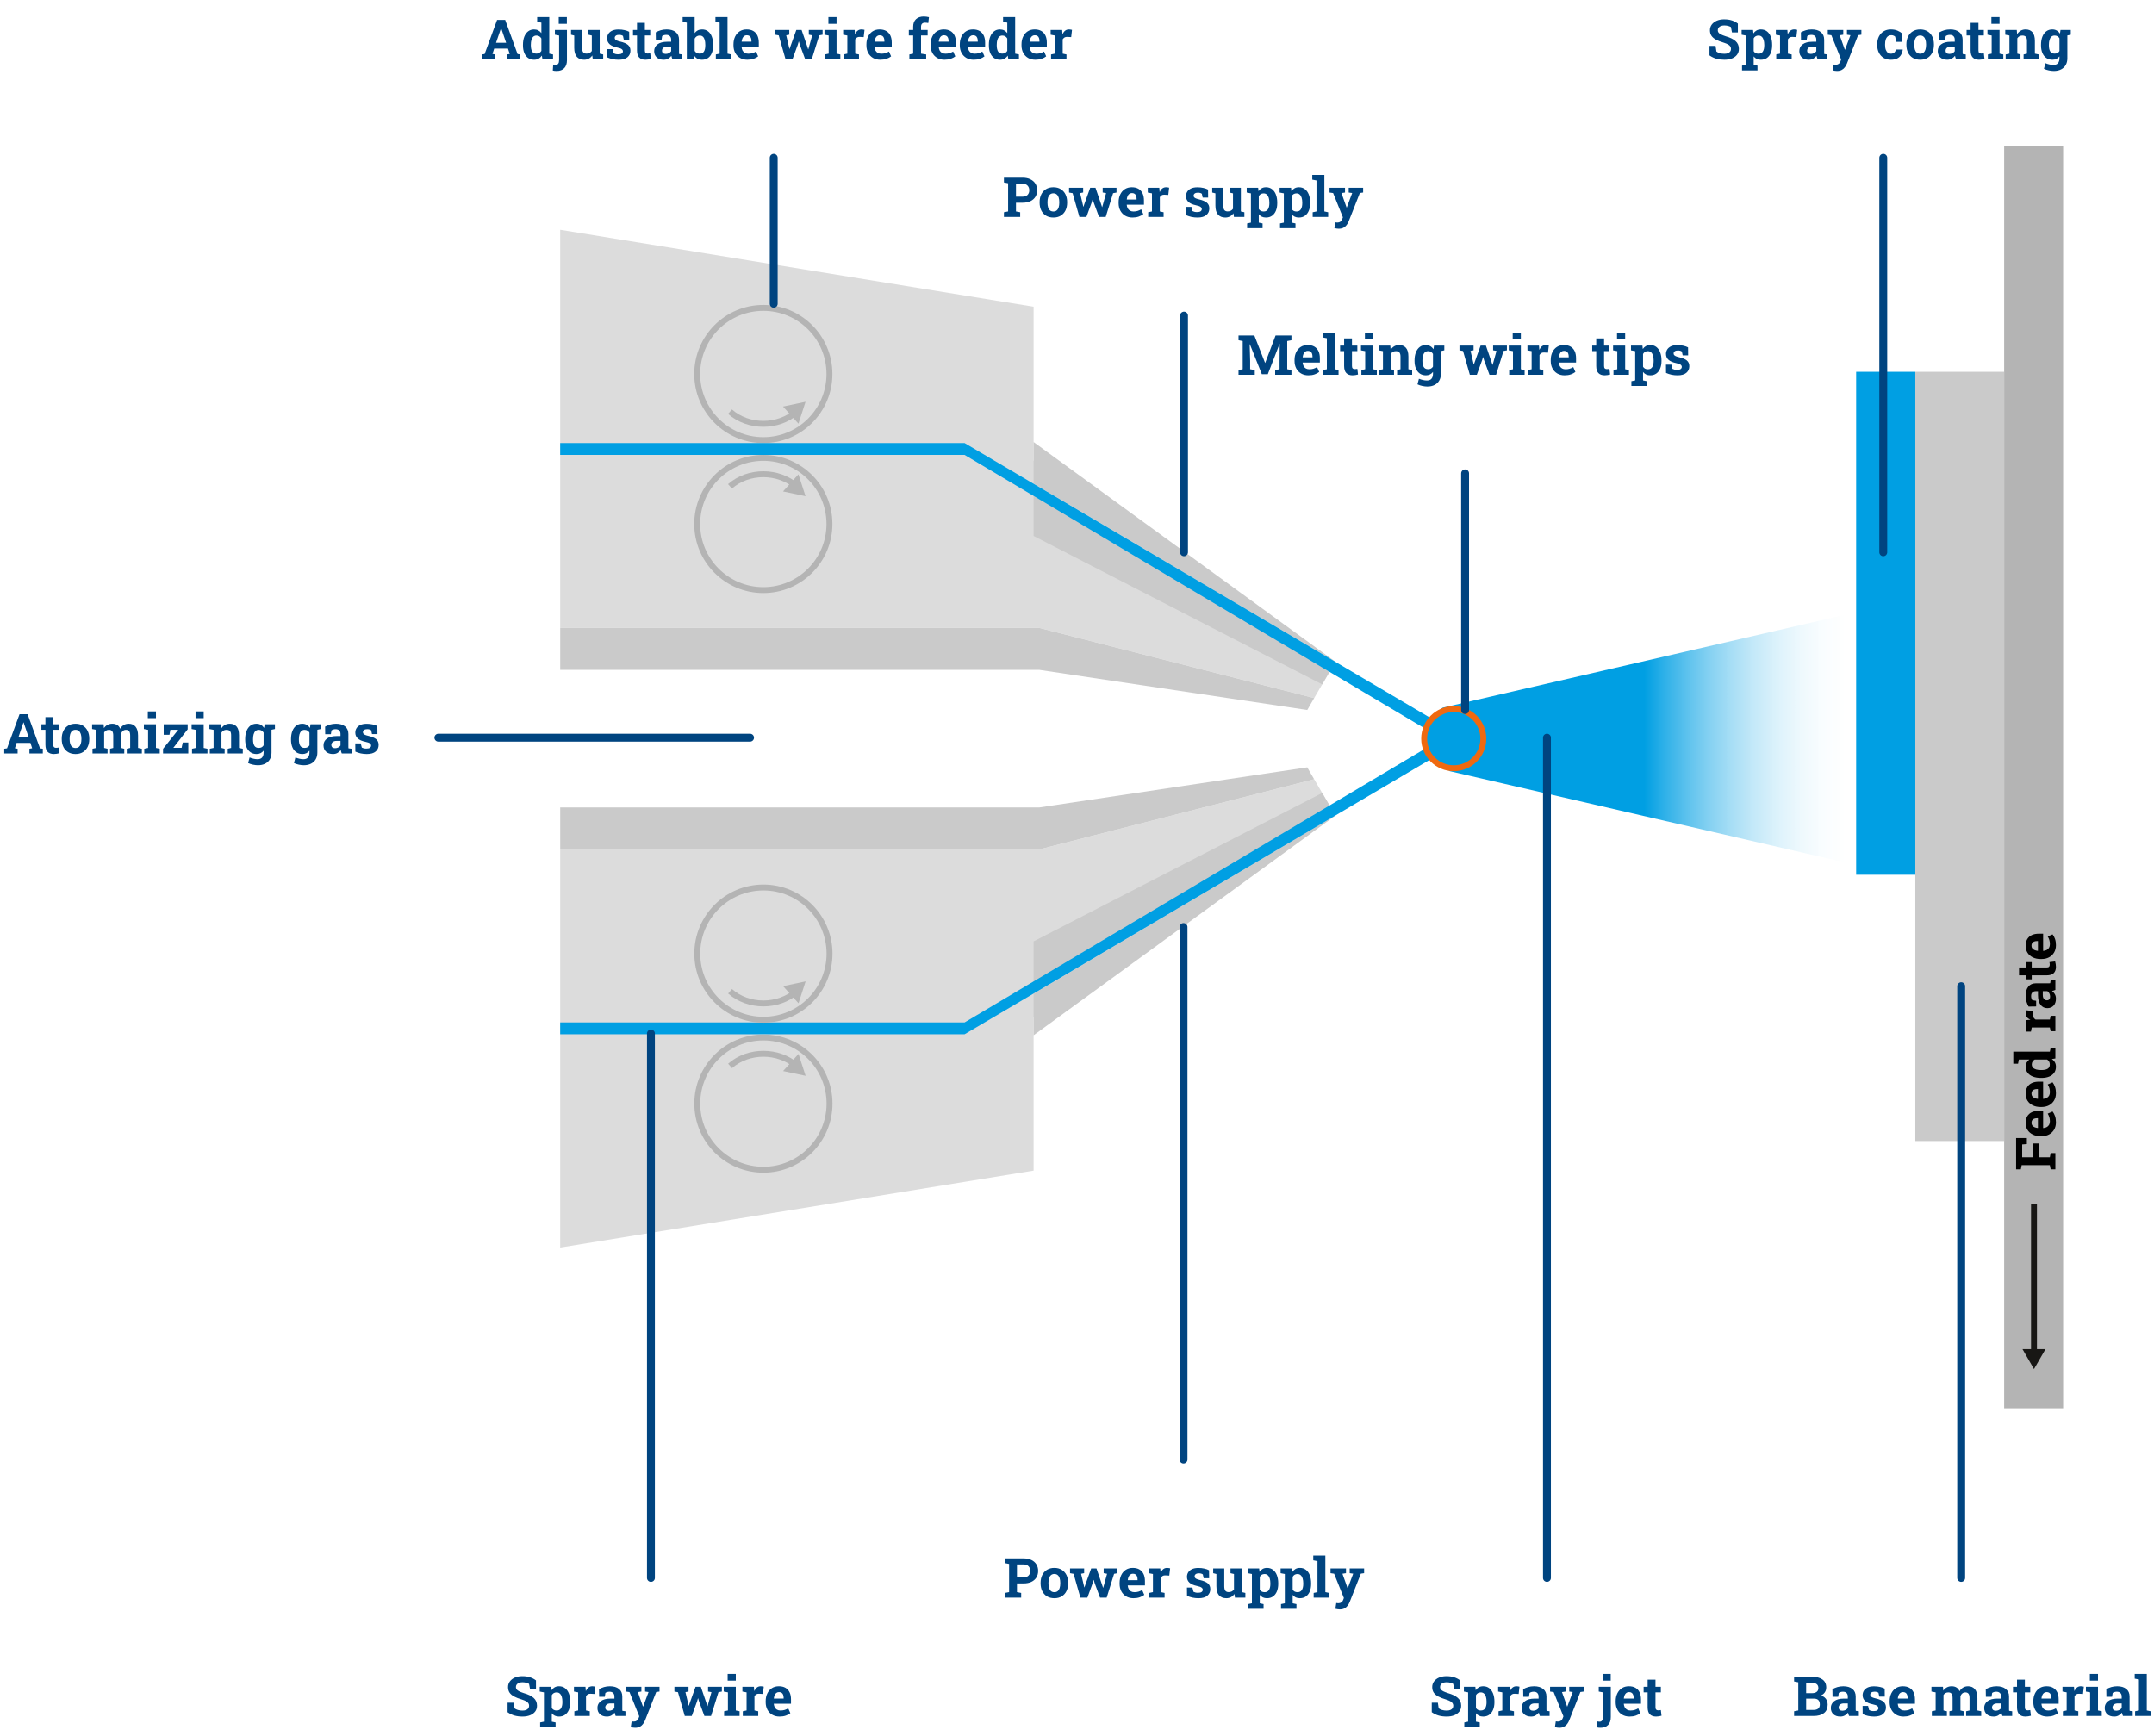 <svg width="546" height="440" viewBox="0 0 546 440" fill="none" xmlns="http://www.w3.org/2000/svg">
<g clip-path="url(#clip0_1021_6405)">
<path d="M508 94.25H485.5V289.25H508V94.25Z" fill="#CACACA"/>
<path d="M522.97 37H508.02V357H522.97V37Z" fill="#B4B4B4"/>
<path d="M485.5 94.25H470.5V221.75H485.5V94.25Z" fill="#009FE3"/>
<path d="M142 58.25V159.19H263.5L333.12 176.96L338.5 167.75L262 116.75V77.75L142 58.25Z" fill="#DCDCDC"/>
<path d="M142 159.19V169.82H263.5L331.37 179.98L333.12 176.96L263.5 159.19H142Z" fill="#CACACA"/>
<path d="M337.26 169.88L262 125.37V135.87L335.15 173.49L337.26 169.88Z" fill="#CACACA"/>
<path d="M262 122.56V112.06L338.5 167.75L262 122.56Z" fill="#CACACA"/>
<mask id="mask0_1021_6405" style="mask-type:luminance" maskUnits="userSpaceOnUse" x="142" y="58" width="381" height="278">
<path d="M523 58.25H142V335.75H523V58.25Z" fill="white"/>
</mask>
<g mask="url(#mask0_1021_6405)">
<path d="M193.49 149.59C202.747 149.59 210.25 142.086 210.25 132.83C210.25 123.574 202.747 116.07 193.49 116.07C184.234 116.07 176.73 123.574 176.73 132.83C176.73 142.086 184.234 149.59 193.49 149.59Z" stroke="#B4B4B4" stroke-width="1.5"/>
<path d="M185.041 123.29C189.701 119.19 197.271 119.19 201.931 123.29" stroke="#B4B4B4" stroke-width="1.5"/>
</g>
<path d="M204.19 125.79L198.48 124.58L202.39 120.24L204.19 125.79Z" fill="#B4B4B4"/>
<mask id="mask1_1021_6405" style="mask-type:luminance" maskUnits="userSpaceOnUse" x="142" y="58" width="381" height="278">
<path d="M523 58.25H142V335.75H523V58.25Z" fill="white"/>
</mask>
<g mask="url(#mask1_1021_6405)">
<path d="M193.49 111.57C202.747 111.57 210.25 104.066 210.25 94.81C210.25 85.553 202.747 78.05 193.49 78.05C184.234 78.05 176.73 85.553 176.73 94.81C176.73 104.066 184.234 111.57 193.49 111.57Z" stroke="#B4B4B4" stroke-width="1.5"/>
<path d="M185.041 104.36C189.701 108.47 197.271 108.47 201.931 104.36" stroke="#B4B4B4" stroke-width="1.5"/>
</g>
<path d="M204.19 101.85L198.48 103.06L202.39 107.4L204.19 101.85Z" fill="#B4B4B4"/>
<path d="M263.5 215.31H142V316.25L262 296.75V257.75L338.5 206.75L333.12 197.54L263.5 215.31Z" fill="#DCDCDC"/>
<path d="M263.5 204.68H142V215.31H263.5L333.12 197.54L331.36 194.52L263.5 204.68Z" fill="#CACACA"/>
<path d="M337.26 204.62L262 249.13V238.63L335.15 201.01L337.26 204.62Z" fill="#CACACA"/>
<path d="M262 251.94V262.44L338.5 206.75L262 251.94Z" fill="#CACACA"/>
<path d="M142 112.32V115.32H244.51L365.5 187.25L244.51 259.18H142V262.18H244.51L371.5 187.25L244.51 112.32H142Z" fill="#009FE3"/>
<path d="M470.5 219.29V155.2L365.66 179.4C362.69 181.83 361 184.44 361 187.24C361 190.04 363.41 192.89 367.49 195.5L470.5 219.28V219.29Z" fill="url(#paint0_linear_1021_6405)"/>
<path d="M368.5 194.75C372.642 194.75 376 191.392 376 187.25C376 183.108 372.642 179.75 368.5 179.75C364.358 179.75 361 183.108 361 187.25C361 191.392 364.358 194.75 368.5 194.75Z" stroke="#EF6910" stroke-width="1.5"/>
<path d="M515.58 347.05L518.5 342H512.66L515.58 347.05Z" fill="#181715"/>
<path d="M515.58 344.71V305.12" stroke="#181715" stroke-width="1.5"/>
<mask id="mask2_1021_6405" style="mask-type:luminance" maskUnits="userSpaceOnUse" x="142" y="58" width="381" height="278">
<path d="M523 58.25H142V335.75H523V58.25Z" fill="white"/>
</mask>
<g mask="url(#mask2_1021_6405)">
<path d="M193.51 296.52C202.766 296.52 210.27 289.016 210.27 279.76C210.27 270.504 202.766 263 193.51 263C184.254 263 176.75 270.504 176.75 279.76C176.75 289.016 184.254 296.52 193.51 296.52Z" stroke="#B4B4B4" stroke-width="1.5"/>
<path d="M185.061 270.21C189.721 266.11 197.291 266.11 201.951 270.21" stroke="#B4B4B4" stroke-width="1.5"/>
</g>
<path d="M204.21 272.72L198.5 271.51L202.41 267.17L204.21 272.72Z" fill="#B4B4B4"/>
<mask id="mask3_1021_6405" style="mask-type:luminance" maskUnits="userSpaceOnUse" x="142" y="58" width="381" height="278">
<path d="M523 58.25H142V335.75H523V58.25Z" fill="white"/>
</mask>
<g mask="url(#mask3_1021_6405)">
<path d="M193.51 258.5C202.766 258.5 210.27 250.996 210.27 241.74C210.27 232.484 202.766 224.98 193.51 224.98C184.254 224.98 176.75 232.484 176.75 241.74C176.75 250.996 184.254 258.5 193.51 258.5Z" stroke="#B4B4B4" stroke-width="1.5"/>
<path d="M185.061 251.29C189.721 255.4 197.291 255.4 201.951 251.29" stroke="#B4B4B4" stroke-width="1.5"/>
</g>
<path d="M204.21 248.78L198.5 249.99L202.41 254.33L204.21 248.78Z" fill="#B4B4B4"/>
</g>
<path d="M521 296.421L519.804 296.421L519.599 295.361L512.455 295.361L512.25 296.421L511.047 296.421L511.047 288.498L513.774 288.498L513.774 290.029L512.585 290.118L512.585 293.365L515.326 293.365L515.326 289.879L516.864 289.879L516.864 293.365L519.599 293.365L519.804 292.299L521 292.299L521 296.421ZM521.144 284.506C521.144 285.212 520.989 285.83 520.679 286.358C520.364 286.887 519.934 287.297 519.387 287.589C518.84 287.876 518.215 288.02 517.514 288.02L517.24 288.02C516.507 288.02 515.857 287.883 515.292 287.609C514.722 287.336 514.276 286.951 513.952 286.454C513.629 285.953 513.467 285.363 513.467 284.684C513.467 284.014 513.599 283.451 513.863 282.995C514.128 282.539 514.508 282.193 515.005 281.956C515.502 281.719 516.103 281.601 516.81 281.601L517.896 281.601L517.896 285.948L517.937 285.962C518.261 285.935 518.55 285.855 518.806 285.723C519.056 285.586 519.255 285.395 519.4 285.148C519.542 284.902 519.612 284.604 519.612 284.253C519.612 283.888 519.567 283.549 519.476 283.234C519.38 282.915 519.241 282.605 519.059 282.305L520.289 281.765C520.535 282.07 520.74 282.455 520.904 282.92C521.064 283.38 521.144 283.909 521.144 284.506ZM516.577 285.935L516.577 283.467L516.399 283.467C516.099 283.467 515.841 283.508 515.627 283.59C515.408 283.667 515.24 283.795 515.121 283.973C515.003 284.146 514.943 284.371 514.943 284.649C514.943 284.914 515.014 285.137 515.155 285.319C515.292 285.502 515.481 285.645 515.723 285.75C515.964 285.85 516.238 285.919 516.543 285.955L516.577 285.935ZM521.144 277.109C521.144 277.816 520.989 278.433 520.679 278.962C520.364 279.491 519.934 279.901 519.387 280.192C518.84 280.479 518.215 280.623 517.514 280.623L517.24 280.623C516.507 280.623 515.857 280.486 515.292 280.213C514.722 279.939 514.276 279.554 513.952 279.058C513.629 278.556 513.467 277.966 513.467 277.287C513.467 276.617 513.599 276.054 513.863 275.599C514.128 275.143 514.508 274.797 515.005 274.56C515.502 274.323 516.103 274.204 516.81 274.204L517.896 274.204L517.896 278.552L517.937 278.565C518.261 278.538 518.55 278.458 518.806 278.326C519.056 278.189 519.255 277.998 519.4 277.752C519.542 277.506 519.612 277.207 519.612 276.856C519.612 276.492 519.567 276.152 519.476 275.838C519.38 275.519 519.241 275.209 519.059 274.908L520.289 274.368C520.535 274.674 520.74 275.059 520.904 275.523C521.064 275.984 521.144 276.512 521.144 277.109ZM516.577 278.538L516.577 276.07L516.399 276.07C516.099 276.07 515.841 276.111 515.627 276.193C515.408 276.271 515.24 276.398 515.121 276.576C515.003 276.749 514.943 276.975 514.943 277.253C514.943 277.517 515.014 277.741 515.155 277.923C515.292 278.105 515.481 278.249 515.723 278.354C515.964 278.454 516.238 278.522 516.543 278.559L516.577 278.538ZM521.144 270.437C521.144 271.025 520.993 271.531 520.692 271.955C520.387 272.374 519.963 272.696 519.421 272.919C518.874 273.142 518.236 273.254 517.507 273.254L517.363 273.254C516.584 273.254 515.903 273.142 515.319 272.919C514.736 272.691 514.283 272.368 513.959 271.948C513.631 271.529 513.467 271.028 513.467 270.444C513.467 270.039 513.549 269.683 513.713 269.378C513.872 269.073 514.1 268.808 514.396 268.585L511.744 268.585L511.539 269.651L510.336 269.651L510.336 268.585L510.336 266.589L519.599 266.589L519.804 265.632L521 265.632L521 268.318L520.098 268.469C520.439 268.701 520.699 268.979 520.877 269.303C521.055 269.622 521.144 270 521.144 270.437ZM519.592 269.843C519.592 269.565 519.533 269.321 519.414 269.111C519.296 268.902 519.125 268.726 518.901 268.585L515.764 268.585C515.527 268.722 515.344 268.895 515.217 269.104C515.085 269.314 515.019 269.556 515.019 269.829C515.019 270.162 515.119 270.435 515.319 270.649C515.515 270.859 515.789 271.014 516.14 271.114C516.491 271.21 516.898 271.258 517.363 271.258L517.507 271.258C518.154 271.258 518.664 271.148 519.038 270.93C519.407 270.711 519.592 270.349 519.592 269.843ZM521 261.414L519.804 261.414L519.599 260.457L515.012 260.457L514.807 261.517L513.604 261.517L513.604 258.598L514.52 258.522L514.684 258.509C514.283 258.326 513.979 258.101 513.774 257.832C513.569 257.563 513.467 257.242 513.467 256.868C513.467 256.75 513.478 256.62 513.501 256.479C513.519 256.337 513.544 256.212 513.576 256.103L515.415 256.314L515.36 257.306C515.347 257.588 515.395 257.818 515.504 257.996C515.613 258.169 515.771 258.324 515.976 258.461L519.599 258.461L519.804 257.504L521 257.504L521 261.414ZM521.144 253.17C521.144 253.904 520.948 254.487 520.556 254.92C520.159 255.353 519.621 255.569 518.942 255.569C518.245 255.569 517.68 255.287 517.247 254.722C516.81 254.157 516.591 253.329 516.591 252.24L516.591 251.263L516.044 251.263C515.688 251.263 515.401 251.368 515.183 251.577C514.959 251.782 514.848 252.092 514.848 252.507C514.848 252.721 514.875 252.912 514.93 253.081C514.98 253.25 515.053 253.405 515.148 253.546L516.126 253.703L516.126 255.139L514.205 255.166C513.986 254.779 513.809 254.359 513.672 253.908C513.535 253.457 513.467 252.953 513.467 252.397C513.467 251.431 513.692 250.668 514.144 250.107C514.59 249.547 515.23 249.267 516.064 249.267L519.113 249.267C519.214 249.267 519.314 249.267 519.414 249.267C519.51 249.262 519.603 249.253 519.694 249.239L519.804 248.467L521 248.467L521 250.941C520.872 250.992 520.736 251.042 520.59 251.092C520.444 251.142 520.298 251.178 520.152 251.201C520.453 251.438 520.695 251.718 520.877 252.042C521.055 252.361 521.144 252.737 521.144 253.17ZM519.667 252.637C519.667 252.359 519.605 252.094 519.482 251.844C519.355 251.593 519.188 251.399 518.983 251.263L517.814 251.263L517.814 252.247C517.814 252.685 517.915 253.017 518.115 253.245C518.316 253.468 518.557 253.58 518.84 253.58C519.104 253.58 519.309 253.498 519.455 253.334C519.596 253.165 519.667 252.933 519.667 252.637ZM521.144 245.097C521.144 245.785 520.954 246.316 520.576 246.689C520.198 247.059 519.599 247.243 518.778 247.243L515.005 247.243L515.005 248.262L513.604 248.262L513.604 247.243L511.792 247.243L511.792 245.254L513.604 245.254L513.604 243.894L515.005 243.894L515.005 245.254L518.771 245.254C519.059 245.254 519.264 245.195 519.387 245.076C519.51 244.953 519.571 244.787 519.571 244.577C519.571 244.463 519.564 244.345 519.551 244.222C519.533 244.094 519.514 243.985 519.496 243.894L520.938 243.723C520.998 243.928 521.046 244.151 521.082 244.393C521.123 244.63 521.144 244.864 521.144 245.097ZM521.144 239.594C521.144 240.3 520.989 240.918 520.679 241.446C520.364 241.975 519.934 242.385 519.387 242.677C518.84 242.964 518.215 243.107 517.514 243.107L517.24 243.107C516.507 243.107 515.857 242.971 515.292 242.697C514.722 242.424 514.276 242.039 513.952 241.542C513.629 241.041 513.467 240.451 513.467 239.771C513.467 239.102 513.599 238.539 513.863 238.083C514.128 237.627 514.508 237.281 515.005 237.044C515.502 236.807 516.103 236.688 516.81 236.688L517.896 236.688L517.896 241.036L517.937 241.05C518.261 241.022 518.55 240.943 518.806 240.811C519.056 240.674 519.255 240.482 519.4 240.236C519.542 239.99 519.612 239.692 519.612 239.341C519.612 238.976 519.567 238.637 519.476 238.322C519.38 238.003 519.241 237.693 519.059 237.393L520.289 236.853C520.535 237.158 520.74 237.543 520.904 238.008C521.064 238.468 521.144 238.997 521.144 239.594ZM516.577 241.022L516.577 238.555L516.399 238.555C516.099 238.555 515.841 238.596 515.627 238.678C515.408 238.755 515.24 238.883 515.121 239.061C515.003 239.234 514.943 239.459 514.943 239.737C514.943 240.002 515.014 240.225 515.155 240.407C515.292 240.59 515.481 240.733 515.723 240.838C515.964 240.938 516.238 241.007 516.543 241.043L516.577 241.022Z" fill="black"/>
<path d="M122.131 15V13.804L122.842 13.701L126.007 5.047H128.051L131.195 13.701L131.906 13.804V15H128.516V13.804L129.206 13.681L128.769 12.313H125.269L124.831 13.681L125.521 13.804V15H122.131ZM125.74 10.844H128.297L127.135 7.433L127.039 7.132H126.998L126.896 7.453L125.74 10.844ZM135.379 15.144C134.791 15.144 134.285 14.993 133.861 14.692C133.442 14.387 133.121 13.963 132.897 13.421C132.674 12.874 132.562 12.236 132.562 11.507V11.363C132.562 10.584 132.674 9.903 132.897 9.319C133.125 8.736 133.449 8.283 133.868 7.959C134.287 7.631 134.789 7.467 135.372 7.467C135.778 7.467 136.133 7.549 136.438 7.713C136.744 7.872 137.008 8.1 137.231 8.396V5.744L136.165 5.539V4.336H137.231H139.228V13.599L140.185 13.804V15H137.498L137.348 14.098C137.115 14.44 136.837 14.699 136.514 14.877C136.195 15.055 135.816 15.144 135.379 15.144ZM135.974 13.592C136.252 13.592 136.495 13.533 136.705 13.414C136.915 13.296 137.09 13.125 137.231 12.901V9.764C137.095 9.527 136.922 9.344 136.712 9.217C136.502 9.085 136.261 9.019 135.987 9.019C135.655 9.019 135.381 9.119 135.167 9.319C134.957 9.515 134.802 9.789 134.702 10.14C134.606 10.491 134.559 10.898 134.559 11.363V11.507C134.559 12.154 134.668 12.664 134.887 13.038C135.105 13.407 135.468 13.592 135.974 13.592ZM141.107 17.987C140.921 17.987 140.75 17.978 140.595 17.96C140.444 17.942 140.287 17.912 140.123 17.871L140.226 16.36C140.326 16.388 140.431 16.408 140.54 16.422C140.654 16.44 140.772 16.449 140.896 16.449C141.155 16.449 141.358 16.347 141.504 16.142C141.65 15.937 141.723 15.647 141.723 15.273V9.012L140.656 8.807V7.604H143.712V15.273C143.712 16.144 143.482 16.814 143.021 17.283C142.566 17.753 141.928 17.987 141.107 17.987ZM141.627 6.038V4.336H143.691V6.038H141.627ZM148.06 15.144C147.28 15.144 146.667 14.898 146.221 14.405C145.779 13.909 145.558 13.138 145.558 12.095V9.012L144.744 8.807V7.604H145.558H147.554V12.108C147.554 12.637 147.645 13.018 147.827 13.25C148.014 13.478 148.294 13.592 148.668 13.592C148.964 13.592 149.226 13.535 149.454 13.421C149.682 13.302 149.869 13.136 150.015 12.922V9.012L149.133 8.807V7.604H150.015H152.011V13.599L152.899 13.804V15H150.261L150.124 14.063C149.892 14.41 149.6 14.676 149.249 14.863C148.898 15.05 148.502 15.144 148.06 15.144ZM156.816 15.144C156.265 15.144 155.75 15.091 155.271 14.986C154.798 14.882 154.342 14.731 153.904 14.535L153.884 12.443H155.271L155.538 13.51C155.693 13.587 155.862 13.649 156.044 13.694C156.231 13.74 156.443 13.763 156.68 13.763C157.126 13.763 157.441 13.69 157.623 13.544C157.805 13.398 157.896 13.216 157.896 12.997C157.896 12.792 157.799 12.612 157.603 12.457C157.411 12.297 157.026 12.159 156.447 12.04C155.572 11.858 154.927 11.575 154.513 11.192C154.098 10.81 153.891 10.32 153.891 9.723C153.891 9.312 153.993 8.939 154.198 8.602C154.408 8.264 154.725 7.993 155.148 7.788C155.577 7.583 156.124 7.48 156.789 7.48C157.345 7.48 157.853 7.535 158.313 7.645C158.778 7.749 159.168 7.888 159.482 8.062L159.503 10.085H158.122L157.91 9.114C157.787 9.023 157.641 8.955 157.473 8.909C157.309 8.864 157.122 8.841 156.912 8.841C156.561 8.841 156.292 8.911 156.105 9.053C155.919 9.194 155.825 9.376 155.825 9.6C155.825 9.727 155.857 9.846 155.921 9.955C155.989 10.065 156.121 10.167 156.317 10.263C156.513 10.358 156.798 10.45 157.172 10.536C158.088 10.746 158.756 11.026 159.175 11.377C159.594 11.723 159.804 12.211 159.804 12.84C159.804 13.528 159.553 14.084 159.052 14.508C158.555 14.932 157.81 15.144 156.816 15.144ZM163.618 15.144C162.93 15.144 162.399 14.954 162.025 14.576C161.656 14.198 161.472 13.599 161.472 12.778V9.005H160.453V7.604H161.472V5.792H163.461V7.604H164.821V9.005H163.461V12.771C163.461 13.059 163.52 13.264 163.639 13.387C163.762 13.51 163.928 13.571 164.138 13.571C164.252 13.571 164.37 13.565 164.493 13.551C164.621 13.533 164.73 13.514 164.821 13.496L164.992 14.938C164.787 14.998 164.564 15.046 164.322 15.082C164.085 15.123 163.851 15.144 163.618 15.144ZM168.219 15.144C167.485 15.144 166.902 14.948 166.469 14.556C166.036 14.159 165.819 13.621 165.819 12.942C165.819 12.245 166.102 11.68 166.667 11.247C167.232 10.81 168.059 10.591 169.148 10.591H170.126V10.044C170.126 9.688 170.021 9.401 169.812 9.183C169.606 8.959 169.297 8.848 168.882 8.848C168.668 8.848 168.476 8.875 168.308 8.93C168.139 8.98 167.984 9.053 167.843 9.148L167.686 10.126H166.25L166.223 8.205C166.61 7.986 167.029 7.809 167.48 7.672C167.932 7.535 168.435 7.467 168.991 7.467C169.957 7.467 170.721 7.692 171.281 8.144C171.842 8.59 172.122 9.23 172.122 10.065V13.113C172.122 13.213 172.122 13.314 172.122 13.414C172.127 13.51 172.136 13.603 172.149 13.694L172.922 13.804V15H170.447C170.397 14.872 170.347 14.736 170.297 14.59C170.247 14.444 170.21 14.298 170.188 14.152C169.951 14.453 169.67 14.695 169.347 14.877C169.028 15.055 168.652 15.144 168.219 15.144ZM168.752 13.667C169.03 13.667 169.294 13.605 169.545 13.482C169.796 13.355 169.989 13.188 170.126 12.983V11.815H169.142C168.704 11.815 168.371 11.915 168.144 12.115C167.92 12.316 167.809 12.557 167.809 12.84C167.809 13.104 167.891 13.309 168.055 13.455C168.223 13.596 168.456 13.667 168.752 13.667ZM177.953 15.144C177.493 15.144 177.101 15.055 176.777 14.877C176.454 14.695 176.183 14.433 175.964 14.091L175.82 15H174.098V5.744L173.038 5.539V4.336H176.087V8.39C176.301 8.093 176.563 7.866 176.873 7.706C177.188 7.547 177.552 7.467 177.967 7.467C178.564 7.467 179.07 7.629 179.484 7.952C179.904 8.271 180.223 8.722 180.441 9.306C180.66 9.889 180.77 10.575 180.77 11.363V11.507C180.77 12.241 180.66 12.881 180.441 13.428C180.223 13.97 179.904 14.392 179.484 14.692C179.065 14.993 178.555 15.144 177.953 15.144ZM177.345 13.592C177.855 13.592 178.222 13.412 178.445 13.052C178.669 12.687 178.78 12.172 178.78 11.507V11.363C178.78 10.88 178.73 10.466 178.63 10.119C178.534 9.768 178.382 9.497 178.172 9.306C177.967 9.114 177.698 9.019 177.365 9.019C177.064 9.019 176.807 9.089 176.593 9.23C176.379 9.372 176.21 9.563 176.087 9.805V12.895C176.224 13.122 176.397 13.296 176.606 13.414C176.821 13.533 177.067 13.592 177.345 13.592ZM181.453 15V13.804L182.417 13.599V5.744L181.351 5.539V4.336H184.413V13.599L185.377 13.804V15H181.453ZM189.438 15.144C188.731 15.144 188.114 14.989 187.585 14.679C187.056 14.364 186.646 13.934 186.354 13.387C186.067 12.84 185.924 12.216 185.924 11.514V11.24C185.924 10.507 186.061 9.857 186.334 9.292C186.607 8.722 186.993 8.276 187.489 7.952C187.991 7.629 188.581 7.467 189.26 7.467C189.93 7.467 190.493 7.599 190.948 7.863C191.404 8.128 191.75 8.508 191.987 9.005C192.224 9.502 192.343 10.103 192.343 10.81V11.896H187.995L187.981 11.938C188.009 12.261 188.089 12.55 188.221 12.806C188.357 13.056 188.549 13.255 188.795 13.4C189.041 13.542 189.34 13.612 189.69 13.612C190.055 13.612 190.395 13.567 190.709 13.476C191.028 13.38 191.338 13.241 191.639 13.059L192.179 14.289C191.873 14.535 191.488 14.74 191.023 14.904C190.563 15.064 190.035 15.144 189.438 15.144ZM188.009 10.577H190.477V10.399C190.477 10.099 190.436 9.841 190.354 9.627C190.276 9.408 190.148 9.24 189.971 9.121C189.798 9.003 189.572 8.943 189.294 8.943C189.03 8.943 188.806 9.014 188.624 9.155C188.442 9.292 188.298 9.481 188.193 9.723C188.093 9.964 188.025 10.238 187.988 10.543L188.009 10.577ZM199.117 15L197.395 8.971L196.492 8.807V7.604H200.067V8.8L199.288 8.95L199.972 11.828L200.108 12.396H200.149L200.334 11.828L201.852 7.604H203.191L204.661 11.883L204.853 12.484H204.894L205.071 11.883L205.878 8.957L205.017 8.8V7.604H208.517V8.807L207.655 8.971L205.775 15H204.094L202.74 11.336L202.501 10.523H202.46L202.221 11.343L200.888 15H199.117ZM209.091 15V13.804L210.055 13.599V9.012L208.988 8.807V7.604H212.051V13.599L213.008 13.804V15H209.091ZM209.986 6.038V4.336H212.051V6.038H209.986ZM213.828 15V13.804L214.785 13.599V9.012L213.726 8.807V7.604H216.645L216.72 8.52L216.733 8.684C216.916 8.283 217.141 7.979 217.41 7.774C217.679 7.569 218 7.467 218.374 7.467C218.493 7.467 218.622 7.478 218.764 7.501C218.905 7.519 219.03 7.544 219.14 7.576L218.928 9.415L217.937 9.36C217.654 9.347 217.424 9.395 217.246 9.504C217.073 9.613 216.918 9.771 216.781 9.976V13.599L217.738 13.804V15H213.828ZM223.139 15.144C222.432 15.144 221.815 14.989 221.286 14.679C220.757 14.364 220.347 13.934 220.056 13.387C219.769 12.84 219.625 12.216 219.625 11.514V11.24C219.625 10.507 219.762 9.857 220.035 9.292C220.309 8.722 220.694 8.276 221.19 7.952C221.692 7.629 222.282 7.467 222.961 7.467C223.631 7.467 224.194 7.599 224.649 7.863C225.105 8.128 225.451 8.508 225.688 9.005C225.925 9.502 226.044 10.103 226.044 10.81V11.896H221.696L221.683 11.938C221.71 12.261 221.79 12.55 221.922 12.806C222.059 13.056 222.25 13.255 222.496 13.4C222.742 13.542 223.041 13.612 223.392 13.612C223.756 13.612 224.096 13.567 224.41 13.476C224.729 13.38 225.039 13.241 225.34 13.059L225.88 14.289C225.575 14.535 225.189 14.74 224.725 14.904C224.264 15.064 223.736 15.144 223.139 15.144ZM221.71 10.577H224.178V10.399C224.178 10.099 224.137 9.841 224.055 9.627C223.977 9.408 223.85 9.24 223.672 9.121C223.499 9.003 223.273 8.943 222.995 8.943C222.731 8.943 222.507 9.014 222.325 9.155C222.143 9.292 221.999 9.481 221.895 9.723C221.794 9.964 221.726 10.238 221.689 10.543L221.71 10.577ZM230.508 15V13.804L231.472 13.599V9.005H230.371V7.604H231.472V6.783C231.472 5.954 231.709 5.316 232.183 4.869C232.661 4.418 233.329 4.192 234.186 4.192C234.4 4.192 234.625 4.211 234.862 4.247C235.099 4.279 235.302 4.318 235.471 4.363L235.3 5.847C235.19 5.815 235.065 5.792 234.924 5.778C234.783 5.76 234.639 5.751 234.493 5.751C234.147 5.751 233.889 5.84 233.721 6.018C233.552 6.195 233.468 6.451 233.468 6.783V7.604H235.143V9.005H233.468V13.599L234.773 13.804V15H230.508ZM239.408 15.144C238.702 15.144 238.084 14.989 237.556 14.679C237.027 14.364 236.617 13.934 236.325 13.387C236.038 12.84 235.895 12.216 235.895 11.514V11.24C235.895 10.507 236.031 9.857 236.305 9.292C236.578 8.722 236.963 8.276 237.46 7.952C237.961 7.629 238.551 7.467 239.23 7.467C239.9 7.467 240.463 7.599 240.919 7.863C241.375 8.128 241.721 8.508 241.958 9.005C242.195 9.502 242.313 10.103 242.313 10.81V11.896H237.966L237.952 11.938C237.979 12.261 238.059 12.55 238.191 12.806C238.328 13.056 238.52 13.255 238.766 13.4C239.012 13.542 239.31 13.612 239.661 13.612C240.026 13.612 240.365 13.567 240.68 13.476C240.999 13.38 241.309 13.241 241.609 13.059L242.149 14.289C241.844 14.535 241.459 14.74 240.994 14.904C240.534 15.064 240.005 15.144 239.408 15.144ZM237.979 10.577H240.447V10.399C240.447 10.099 240.406 9.841 240.324 9.627C240.247 9.408 240.119 9.24 239.941 9.121C239.768 9.003 239.543 8.943 239.265 8.943C239 8.943 238.777 9.014 238.595 9.155C238.412 9.292 238.269 9.481 238.164 9.723C238.064 9.964 237.995 10.238 237.959 10.543L237.979 10.577ZM246.805 15.144C246.098 15.144 245.481 14.989 244.952 14.679C244.424 14.364 244.013 13.934 243.722 13.387C243.435 12.84 243.291 12.216 243.291 11.514V11.24C243.291 10.507 243.428 9.857 243.701 9.292C243.975 8.722 244.36 8.276 244.856 7.952C245.358 7.629 245.948 7.467 246.627 7.467C247.297 7.467 247.86 7.599 248.315 7.863C248.771 8.128 249.118 8.508 249.354 9.005C249.591 9.502 249.71 10.103 249.71 10.81V11.896H245.362L245.349 11.938C245.376 12.261 245.456 12.55 245.588 12.806C245.725 13.056 245.916 13.255 246.162 13.4C246.408 13.542 246.707 13.612 247.058 13.612C247.422 13.612 247.762 13.567 248.076 13.476C248.395 13.38 248.705 13.241 249.006 13.059L249.546 14.289C249.241 14.535 248.855 14.74 248.391 14.904C247.93 15.064 247.402 15.144 246.805 15.144ZM245.376 10.577H247.844V10.399C247.844 10.099 247.803 9.841 247.721 9.627C247.643 9.408 247.516 9.24 247.338 9.121C247.165 9.003 246.939 8.943 246.661 8.943C246.397 8.943 246.174 9.014 245.991 9.155C245.809 9.292 245.665 9.481 245.561 9.723C245.46 9.964 245.392 10.238 245.355 10.543L245.376 10.577ZM253.477 15.144C252.889 15.144 252.383 14.993 251.959 14.692C251.54 14.387 251.218 13.963 250.995 13.421C250.772 12.874 250.66 12.236 250.66 11.507V11.363C250.66 10.584 250.772 9.903 250.995 9.319C251.223 8.736 251.547 8.283 251.966 7.959C252.385 7.631 252.886 7.467 253.47 7.467C253.875 7.467 254.231 7.549 254.536 7.713C254.841 7.872 255.106 8.1 255.329 8.396V5.744L254.263 5.539V4.336H255.329H257.325V13.599L258.282 13.804V15H255.596L255.445 14.098C255.213 14.44 254.935 14.699 254.611 14.877C254.292 15.055 253.914 15.144 253.477 15.144ZM254.071 13.592C254.349 13.592 254.593 13.533 254.803 13.414C255.012 13.296 255.188 13.125 255.329 12.901V9.764C255.192 9.527 255.019 9.344 254.81 9.217C254.6 9.085 254.358 9.019 254.085 9.019C253.752 9.019 253.479 9.119 253.265 9.319C253.055 9.515 252.9 9.789 252.8 10.14C252.704 10.491 252.656 10.898 252.656 11.363V11.507C252.656 12.154 252.766 12.664 252.984 13.038C253.203 13.407 253.565 13.592 254.071 13.592ZM262.445 15.144C261.739 15.144 261.121 14.989 260.593 14.679C260.064 14.364 259.654 13.934 259.362 13.387C259.075 12.84 258.932 12.216 258.932 11.514V11.24C258.932 10.507 259.068 9.857 259.342 9.292C259.615 8.722 260 8.276 260.497 7.952C260.998 7.629 261.589 7.467 262.268 7.467C262.938 7.467 263.5 7.599 263.956 7.863C264.412 8.128 264.758 8.508 264.995 9.005C265.232 9.502 265.351 10.103 265.351 10.81V11.896H261.003L260.989 11.938C261.017 12.261 261.096 12.55 261.229 12.806C261.365 13.056 261.557 13.255 261.803 13.4C262.049 13.542 262.347 13.612 262.698 13.612C263.063 13.612 263.402 13.567 263.717 13.476C264.036 13.38 264.346 13.241 264.646 13.059L265.187 14.289C264.881 14.535 264.496 14.74 264.031 14.904C263.571 15.064 263.042 15.144 262.445 15.144ZM261.017 10.577H263.484V10.399C263.484 10.099 263.443 9.841 263.361 9.627C263.284 9.408 263.156 9.24 262.979 9.121C262.805 9.003 262.58 8.943 262.302 8.943C262.037 8.943 261.814 9.014 261.632 9.155C261.45 9.292 261.306 9.481 261.201 9.723C261.101 9.964 261.033 10.238 260.996 10.543L261.017 10.577ZM266.424 15V13.804L267.381 13.599V9.012L266.321 8.807V7.604H269.24L269.315 8.52L269.329 8.684C269.511 8.283 269.737 7.979 270.006 7.774C270.275 7.569 270.596 7.467 270.97 7.467C271.088 7.467 271.218 7.478 271.359 7.501C271.501 7.519 271.626 7.544 271.735 7.576L271.523 9.415L270.532 9.36C270.25 9.347 270.02 9.395 269.842 9.504C269.669 9.613 269.514 9.771 269.377 9.976V13.599L270.334 13.804V15H266.424Z" fill="#004480"/>
<path d="M366.705 435.144C365.971 435.144 365.304 435.062 364.702 434.897C364.101 434.733 363.508 434.449 362.925 434.043V431.637H364.47L364.682 433.052C364.887 433.225 365.169 433.366 365.529 433.476C365.889 433.58 366.281 433.633 366.705 433.633C367.065 433.633 367.368 433.583 367.614 433.482C367.865 433.382 368.054 433.241 368.182 433.059C368.314 432.872 368.38 432.653 368.38 432.402C368.38 432.165 368.321 431.956 368.202 431.773C368.088 431.587 367.897 431.418 367.628 431.268C367.364 431.113 367.004 430.965 366.548 430.823C365.759 430.591 365.105 430.338 364.586 430.064C364.071 429.786 363.684 429.456 363.424 429.073C363.169 428.686 363.041 428.221 363.041 427.679C363.041 427.141 363.189 426.667 363.485 426.257C363.786 425.842 364.201 425.516 364.729 425.279C365.258 425.042 365.869 424.919 366.562 424.91C367.327 424.901 368.004 424.992 368.592 425.184C369.184 425.375 369.695 425.642 370.123 425.983V428.226H368.626L368.366 426.858C368.193 426.749 367.958 426.653 367.662 426.571C367.37 426.489 367.038 426.448 366.664 426.448C366.345 426.448 366.062 426.496 365.816 426.592C365.575 426.688 365.383 426.826 365.242 427.009C365.101 427.191 365.03 427.412 365.03 427.672C365.03 427.895 365.092 428.091 365.215 428.26C365.338 428.424 365.543 428.581 365.83 428.731C366.122 428.877 366.523 429.035 367.033 429.203C368.132 429.508 368.963 429.912 369.528 430.413C370.098 430.914 370.383 431.573 370.383 432.389C370.383 432.954 370.23 433.444 369.925 433.858C369.619 434.269 369.191 434.585 368.64 434.809C368.088 435.032 367.443 435.144 366.705 435.144ZM371.176 437.844V436.641L372.14 436.436V429.012L371.073 428.807V427.604H373.972L374.067 428.465C374.286 428.146 374.55 427.9 374.86 427.727C375.17 427.553 375.539 427.467 375.968 427.467C376.565 427.467 377.075 427.631 377.499 427.959C377.923 428.283 378.246 428.736 378.47 429.319C378.698 429.903 378.812 430.584 378.812 431.363V431.507C378.812 432.236 378.698 432.874 378.47 433.421C378.246 433.963 377.921 434.387 377.492 434.692C377.068 434.993 376.556 435.144 375.954 435.144C375.558 435.144 375.207 435.073 374.901 434.932C374.601 434.786 374.343 434.574 374.129 434.296V436.436L375.093 436.641V437.844H371.176ZM375.359 433.612C375.87 433.612 376.239 433.423 376.467 433.045C376.699 432.667 376.815 432.154 376.815 431.507V431.363C376.815 430.894 376.763 430.486 376.658 430.14C376.553 429.789 376.392 429.515 376.173 429.319C375.959 429.119 375.683 429.019 375.346 429.019C375.072 429.019 374.831 429.08 374.621 429.203C374.416 429.326 374.252 429.502 374.129 429.729V432.97C374.252 433.179 374.416 433.339 374.621 433.448C374.831 433.558 375.077 433.612 375.359 433.612ZM379.851 435V433.804L380.808 433.599V429.012L379.748 428.807V427.604H382.667L382.742 428.52L382.756 428.684C382.938 428.283 383.164 427.979 383.433 427.774C383.701 427.569 384.023 427.467 384.396 427.467C384.515 427.467 384.645 427.478 384.786 427.501C384.927 427.519 385.053 427.544 385.162 427.576L384.95 429.415L383.959 429.36C383.676 429.347 383.446 429.395 383.269 429.504C383.095 429.613 382.94 429.771 382.804 429.976V433.599L383.761 433.804V435H379.851ZM388.095 435.144C387.361 435.144 386.778 434.948 386.345 434.556C385.912 434.159 385.695 433.621 385.695 432.942C385.695 432.245 385.978 431.68 386.543 431.247C387.108 430.81 387.935 430.591 389.024 430.591H390.002V430.044C390.002 429.688 389.897 429.401 389.688 429.183C389.482 428.959 389.173 428.848 388.758 428.848C388.544 428.848 388.352 428.875 388.184 428.93C388.015 428.98 387.86 429.053 387.719 429.148L387.562 430.126H386.126L386.099 428.205C386.486 427.986 386.905 427.809 387.356 427.672C387.808 427.535 388.311 427.467 388.867 427.467C389.833 427.467 390.597 427.692 391.157 428.144C391.718 428.59 391.998 429.23 391.998 430.064V433.113C391.998 433.214 391.998 433.314 391.998 433.414C392.003 433.51 392.012 433.603 392.025 433.694L392.798 433.804V435H390.323C390.273 434.872 390.223 434.736 390.173 434.59C390.123 434.444 390.086 434.298 390.063 434.152C389.826 434.453 389.546 434.695 389.223 434.877C388.904 435.055 388.528 435.144 388.095 435.144ZM388.628 433.667C388.906 433.667 389.17 433.605 389.421 433.482C389.672 433.355 389.865 433.188 390.002 432.983V431.814H389.018C388.58 431.814 388.247 431.915 388.02 432.115C387.796 432.316 387.685 432.557 387.685 432.84C387.685 433.104 387.767 433.309 387.931 433.455C388.099 433.596 388.332 433.667 388.628 433.667ZM395.245 437.987C395.072 437.987 394.887 437.971 394.691 437.939C394.5 437.912 394.318 437.873 394.145 437.823L394.37 436.36C394.457 436.379 394.552 436.392 394.657 436.401C394.762 436.41 394.853 436.415 394.931 436.415C395.218 436.415 395.466 436.34 395.676 436.189C395.885 436.039 396.038 435.823 396.134 435.54L396.298 435.082L393.823 428.937L392.914 428.807V427.604H396.838V428.807L395.936 428.943L397.098 432.204L397.241 432.607H397.282L398.656 428.93L397.774 428.807V427.604H401.432V428.807L400.598 428.923L397.774 436.101C397.638 436.442 397.462 436.755 397.248 437.037C397.038 437.324 396.77 437.554 396.441 437.728C396.118 437.901 395.719 437.987 395.245 437.987ZM405.704 437.987C405.517 437.987 405.346 437.978 405.191 437.96C405.041 437.942 404.884 437.912 404.72 437.871L404.822 436.36C404.923 436.388 405.027 436.408 405.137 436.422C405.251 436.44 405.369 436.449 405.492 436.449C405.752 436.449 405.955 436.347 406.101 436.142C406.246 435.937 406.319 435.647 406.319 435.273V429.012L405.253 428.807V427.604H408.309V435.273C408.309 436.144 408.078 436.814 407.618 437.283C407.162 437.753 406.524 437.987 405.704 437.987ZM406.224 426.038V424.336H408.288V426.038H406.224ZM413.06 435.144C412.353 435.144 411.736 434.989 411.207 434.679C410.678 434.364 410.268 433.934 409.977 433.387C409.689 432.84 409.546 432.215 409.546 431.514V431.24C409.546 430.507 409.683 429.857 409.956 429.292C410.229 428.722 410.615 428.276 411.111 427.952C411.613 427.629 412.203 427.467 412.882 427.467C413.552 427.467 414.115 427.599 414.57 427.863C415.026 428.128 415.372 428.508 415.609 429.005C415.846 429.502 415.965 430.103 415.965 430.81V431.896H411.617L411.604 431.938C411.631 432.261 411.711 432.55 411.843 432.806C411.979 433.056 412.171 433.255 412.417 433.4C412.663 433.542 412.962 433.612 413.312 433.612C413.677 433.612 414.017 433.567 414.331 433.476C414.65 433.38 414.96 433.241 415.261 433.059L415.801 434.289C415.495 434.535 415.11 434.74 414.646 434.904C414.185 435.064 413.657 435.144 413.06 435.144ZM411.631 430.577H414.099V430.399C414.099 430.099 414.058 429.841 413.976 429.627C413.898 429.408 413.771 429.24 413.593 429.121C413.42 429.003 413.194 428.943 412.916 428.943C412.652 428.943 412.428 429.014 412.246 429.155C412.064 429.292 411.92 429.481 411.815 429.723C411.715 429.964 411.647 430.238 411.61 430.543L411.631 430.577ZM419.793 435.144C419.105 435.144 418.574 434.954 418.2 434.576C417.831 434.198 417.646 433.599 417.646 432.778V429.005H416.628V427.604H417.646V425.792H419.636V427.604H420.996V429.005H419.636V432.771C419.636 433.059 419.695 433.264 419.813 433.387C419.937 433.51 420.103 433.571 420.312 433.571C420.426 433.571 420.545 433.564 420.668 433.551C420.796 433.533 420.905 433.514 420.996 433.496L421.167 434.938C420.962 434.998 420.739 435.046 420.497 435.082C420.26 435.123 420.025 435.144 419.793 435.144Z" fill="#004480"/>
<path d="M454.771 435V433.804L455.831 433.599V426.455L454.771 426.25V425.047H455.831H459.194C460.366 425.047 461.279 425.275 461.936 425.73C462.592 426.186 462.92 426.868 462.92 427.774C462.92 428.235 462.797 428.647 462.551 429.012C462.309 429.372 461.956 429.643 461.491 429.825C461.888 429.912 462.218 430.064 462.482 430.283C462.751 430.502 462.952 430.769 463.084 431.083C463.216 431.393 463.282 431.732 463.282 432.102C463.282 433.054 462.968 433.776 462.339 434.269C461.71 434.756 460.819 435 459.666 435H454.771ZM457.827 433.469H459.666C460.195 433.469 460.598 433.355 460.876 433.127C461.154 432.895 461.293 432.553 461.293 432.102C461.293 431.614 461.174 431.243 460.938 430.987C460.701 430.728 460.327 430.598 459.816 430.598H457.827V433.469ZM457.827 429.217H459.263C459.796 429.217 460.206 429.107 460.493 428.889C460.78 428.67 460.924 428.351 460.924 427.932C460.924 427.471 460.778 427.132 460.486 426.913C460.199 426.694 459.769 426.585 459.194 426.585H457.827V429.217ZM466.481 435.144C465.748 435.144 465.164 434.948 464.731 434.556C464.299 434.159 464.082 433.621 464.082 432.942C464.082 432.245 464.365 431.68 464.93 431.247C465.495 430.81 466.322 430.591 467.411 430.591H468.389V430.044C468.389 429.688 468.284 429.401 468.074 429.183C467.869 428.959 467.559 428.848 467.145 428.848C466.93 428.848 466.739 428.875 466.57 428.93C466.402 428.98 466.247 429.053 466.105 429.148L465.948 430.126H464.513L464.485 428.205C464.873 427.986 465.292 427.809 465.743 427.672C466.194 427.535 466.698 427.467 467.254 427.467C468.22 427.467 468.983 427.692 469.544 428.144C470.104 428.59 470.385 429.23 470.385 430.064V433.113C470.385 433.214 470.385 433.314 470.385 433.414C470.389 433.51 470.398 433.603 470.412 433.694L471.185 433.804V435H468.71C468.66 434.872 468.61 434.736 468.56 434.59C468.509 434.444 468.473 434.298 468.45 434.152C468.213 434.453 467.933 434.695 467.609 434.877C467.29 435.055 466.914 435.144 466.481 435.144ZM467.015 433.667C467.293 433.667 467.557 433.605 467.808 433.482C468.058 433.355 468.252 433.188 468.389 432.983V431.814H467.404C466.967 431.814 466.634 431.915 466.406 432.115C466.183 432.316 466.071 432.557 466.071 432.84C466.071 433.104 466.153 433.309 466.317 433.455C466.486 433.596 466.718 433.667 467.015 433.667ZM475.067 435.144C474.516 435.144 474.001 435.091 473.522 434.986C473.049 434.882 472.593 434.731 472.155 434.535L472.135 432.443H473.522L473.789 433.51C473.944 433.587 474.113 433.649 474.295 433.694C474.482 433.74 474.694 433.763 474.931 433.763C475.377 433.763 475.692 433.69 475.874 433.544C476.056 433.398 476.147 433.216 476.147 432.997C476.147 432.792 476.049 432.612 475.854 432.457C475.662 432.298 475.277 432.159 474.698 432.04C473.823 431.858 473.178 431.575 472.764 431.192C472.349 430.81 472.142 430.32 472.142 429.723C472.142 429.312 472.244 428.939 472.449 428.602C472.659 428.264 472.976 427.993 473.399 427.788C473.828 427.583 474.375 427.48 475.04 427.48C475.596 427.48 476.104 427.535 476.564 427.645C477.029 427.749 477.419 427.888 477.733 428.062L477.754 430.085H476.373L476.161 429.114C476.038 429.023 475.892 428.955 475.724 428.909C475.56 428.864 475.373 428.841 475.163 428.841C474.812 428.841 474.543 428.911 474.356 429.053C474.17 429.194 474.076 429.376 474.076 429.6C474.076 429.727 474.108 429.846 474.172 429.955C474.24 430.064 474.372 430.167 474.568 430.263C474.764 430.358 475.049 430.45 475.423 430.536C476.339 430.746 477.007 431.026 477.426 431.377C477.845 431.723 478.055 432.211 478.055 432.84C478.055 433.528 477.804 434.084 477.303 434.508C476.806 434.932 476.061 435.144 475.067 435.144ZM482.505 435.144C481.799 435.144 481.181 434.989 480.652 434.679C480.124 434.364 479.714 433.934 479.422 433.387C479.135 432.84 478.991 432.215 478.991 431.514V431.24C478.991 430.507 479.128 429.857 479.401 429.292C479.675 428.722 480.06 428.276 480.557 427.952C481.058 427.629 481.648 427.467 482.327 427.467C482.997 427.467 483.56 427.599 484.016 427.863C484.471 428.128 484.818 428.508 485.055 429.005C485.292 429.502 485.41 430.103 485.41 430.81V431.896H481.062L481.049 431.938C481.076 432.261 481.156 432.55 481.288 432.806C481.425 433.056 481.616 433.255 481.862 433.4C482.108 433.542 482.407 433.612 482.758 433.612C483.122 433.612 483.462 433.567 483.776 433.476C484.095 433.38 484.405 433.241 484.706 433.059L485.246 434.289C484.941 434.535 484.556 434.74 484.091 434.904C483.631 435.064 483.102 435.144 482.505 435.144ZM481.076 430.577H483.544V430.399C483.544 430.099 483.503 429.841 483.421 429.627C483.343 429.408 483.216 429.24 483.038 429.121C482.865 429.003 482.639 428.943 482.361 428.943C482.097 428.943 481.874 429.014 481.691 429.155C481.509 429.292 481.366 429.481 481.261 429.723C481.16 429.964 481.092 430.238 481.056 430.543L481.076 430.577ZM489.689 435V433.804L490.653 433.599V429.012L489.587 428.807V427.604H492.506L492.588 428.581C492.825 428.226 493.121 427.952 493.477 427.761C493.837 427.565 494.251 427.467 494.721 427.467C495.195 427.467 495.6 427.572 495.938 427.781C496.279 427.991 496.535 428.308 496.703 428.731C496.931 428.335 497.227 428.025 497.592 427.802C497.956 427.578 498.385 427.467 498.877 427.467C499.606 427.467 500.18 427.715 500.6 428.212C501.023 428.709 501.235 429.465 501.235 430.481V433.599L502.199 433.804V435H498.378V433.804L499.239 433.599V430.475C499.239 429.928 499.148 429.549 498.966 429.34C498.788 429.126 498.528 429.019 498.187 429.019C497.877 429.019 497.615 429.107 497.4 429.285C497.186 429.458 497.031 429.688 496.936 429.976V433.599L497.742 433.804V435H494.14V433.804L494.946 433.599V430.475C494.946 429.941 494.855 429.565 494.673 429.347C494.495 429.128 494.231 429.019 493.88 429.019C493.597 429.019 493.354 429.076 493.148 429.189C492.943 429.303 492.775 429.467 492.643 429.682V433.599L493.504 433.804V435H489.689ZM505.351 435.144C504.617 435.144 504.034 434.948 503.601 434.556C503.168 434.159 502.951 433.621 502.951 432.942C502.951 432.245 503.234 431.68 503.799 431.247C504.364 430.81 505.191 430.591 506.28 430.591H507.258V430.044C507.258 429.688 507.153 429.401 506.943 429.183C506.738 428.959 506.428 428.848 506.014 428.848C505.799 428.848 505.608 428.875 505.439 428.93C505.271 428.98 505.116 429.053 504.975 429.148L504.817 430.126H503.382L503.354 428.205C503.742 427.986 504.161 427.809 504.612 427.672C505.063 427.535 505.567 427.467 506.123 427.467C507.089 427.467 507.853 427.692 508.413 428.144C508.974 428.59 509.254 429.23 509.254 430.064V433.113C509.254 433.214 509.254 433.314 509.254 433.414C509.258 433.51 509.268 433.603 509.281 433.694L510.054 433.804V435H507.579C507.529 434.872 507.479 434.736 507.429 434.59C507.379 434.444 507.342 434.298 507.319 434.152C507.082 434.453 506.802 434.695 506.479 434.877C506.16 435.055 505.784 435.144 505.351 435.144ZM505.884 433.667C506.162 433.667 506.426 433.605 506.677 433.482C506.927 433.355 507.121 433.188 507.258 432.983V431.814H506.273C505.836 431.814 505.503 431.915 505.275 432.115C505.052 432.316 504.94 432.557 504.94 432.84C504.94 433.104 505.022 433.309 505.187 433.455C505.355 433.596 505.588 433.667 505.884 433.667ZM513.424 435.144C512.736 435.144 512.205 434.954 511.831 434.576C511.462 434.198 511.277 433.599 511.277 432.778V429.005H510.259V427.604H511.277V425.792H513.267V427.604H514.627V429.005H513.267V432.771C513.267 433.059 513.326 433.264 513.444 433.387C513.567 433.51 513.734 433.571 513.943 433.571C514.057 433.571 514.176 433.564 514.299 433.551C514.426 433.533 514.536 433.514 514.627 433.496L514.798 434.938C514.593 434.998 514.369 435.046 514.128 435.082C513.891 435.123 513.656 435.144 513.424 435.144ZM518.927 435.144C518.22 435.144 517.603 434.989 517.074 434.679C516.546 434.364 516.135 433.934 515.844 433.387C515.557 432.84 515.413 432.215 515.413 431.514V431.24C515.413 430.507 515.55 429.857 515.823 429.292C516.097 428.722 516.482 428.276 516.979 427.952C517.48 427.629 518.07 427.467 518.749 427.467C519.419 427.467 519.982 427.599 520.438 427.863C520.893 428.128 521.24 428.508 521.477 429.005C521.714 429.502 521.832 430.103 521.832 430.81V431.896H517.484L517.471 431.938C517.498 432.261 517.578 432.55 517.71 432.806C517.847 433.056 518.038 433.255 518.284 433.4C518.53 433.542 518.829 433.612 519.18 433.612C519.544 433.612 519.884 433.567 520.198 433.476C520.517 433.38 520.827 433.241 521.128 433.059L521.668 434.289C521.363 434.535 520.978 434.74 520.513 434.904C520.052 435.064 519.524 435.144 518.927 435.144ZM517.498 430.577H519.966V430.399C519.966 430.099 519.925 429.841 519.843 429.627C519.765 429.408 519.638 429.24 519.46 429.121C519.287 429.003 519.061 428.943 518.783 428.943C518.519 428.943 518.296 429.014 518.113 429.155C517.931 429.292 517.787 429.481 517.683 429.723C517.582 429.964 517.514 430.238 517.478 430.543L517.498 430.577ZM522.905 435V433.804L523.862 433.599V429.012L522.803 428.807V427.604H525.722L525.797 428.52L525.811 428.684C525.993 428.283 526.218 427.979 526.487 427.774C526.756 427.569 527.077 427.467 527.451 427.467C527.57 427.467 527.7 427.478 527.841 427.501C527.982 427.519 528.107 427.544 528.217 427.576L528.005 429.415L527.014 429.36C526.731 429.347 526.501 429.395 526.323 429.504C526.15 429.613 525.995 429.771 525.858 429.976V433.599L526.815 433.804V435H522.905ZM528.846 435V433.804L529.81 433.599V429.012L528.743 428.807V427.604H531.806V433.599L532.763 433.804V435H528.846ZM529.741 426.038V424.336H531.806V426.038H529.741ZM535.907 435.144C535.174 435.144 534.59 434.948 534.157 434.556C533.724 434.159 533.508 433.621 533.508 432.942C533.508 432.245 533.79 431.68 534.355 431.247C534.921 430.81 535.748 430.591 536.837 430.591H537.814V430.044C537.814 429.688 537.71 429.401 537.5 429.183C537.295 428.959 536.985 428.848 536.57 428.848C536.356 428.848 536.165 428.875 535.996 428.93C535.827 428.98 535.673 429.053 535.531 429.148L535.374 430.126H533.938L533.911 428.205C534.299 427.986 534.718 427.809 535.169 427.672C535.62 427.535 536.124 427.467 536.68 427.467C537.646 427.467 538.409 427.692 538.97 428.144C539.53 428.59 539.811 429.23 539.811 430.064V433.113C539.811 433.214 539.811 433.314 539.811 433.414C539.815 433.51 539.824 433.603 539.838 433.694L540.61 433.804V435H538.136C538.086 434.872 538.035 434.736 537.985 434.59C537.935 434.444 537.899 434.298 537.876 434.152C537.639 434.453 537.359 434.695 537.035 434.877C536.716 435.055 536.34 435.144 535.907 435.144ZM536.44 433.667C536.718 433.667 536.983 433.605 537.233 433.482C537.484 433.355 537.678 433.188 537.814 432.983V431.814H536.83C536.393 431.814 536.06 431.915 535.832 432.115C535.609 432.316 535.497 432.557 535.497 432.84C535.497 433.104 535.579 433.309 535.743 433.455C535.912 433.596 536.144 433.667 536.44 433.667ZM541.212 435V433.804L542.176 433.599V425.744L541.109 425.539V424.336H544.172V433.599L545.136 433.804V435H541.212Z" fill="#004480"/>
<path d="M437.101 15.144C436.367 15.144 435.699 15.062 435.098 14.898C434.496 14.733 433.904 14.449 433.32 14.043V11.637H434.865L435.077 13.052C435.282 13.225 435.565 13.366 435.925 13.476C436.285 13.58 436.677 13.633 437.101 13.633C437.461 13.633 437.764 13.583 438.01 13.482C438.26 13.382 438.45 13.241 438.577 13.059C438.709 12.872 438.775 12.653 438.775 12.402C438.775 12.165 438.716 11.956 438.598 11.773C438.484 11.587 438.292 11.418 438.023 11.268C437.759 11.113 437.399 10.964 436.943 10.823C436.155 10.591 435.501 10.338 434.981 10.065C434.466 9.786 434.079 9.456 433.819 9.073C433.564 8.686 433.437 8.221 433.437 7.679C433.437 7.141 433.585 6.667 433.881 6.257C434.182 5.842 434.596 5.516 435.125 5.279C435.654 5.042 436.264 4.919 436.957 4.91C437.723 4.901 438.399 4.992 438.987 5.184C439.58 5.375 440.09 5.642 440.519 5.983V8.226H439.021L438.762 6.858C438.589 6.749 438.354 6.653 438.058 6.571C437.766 6.489 437.433 6.448 437.06 6.448C436.741 6.448 436.458 6.496 436.212 6.592C435.97 6.688 435.779 6.827 435.638 7.009C435.496 7.191 435.426 7.412 435.426 7.672C435.426 7.895 435.487 8.091 435.61 8.26C435.733 8.424 435.938 8.581 436.226 8.731C436.517 8.877 436.918 9.035 437.429 9.203C438.527 9.508 439.359 9.912 439.924 10.413C440.493 10.914 440.778 11.573 440.778 12.389C440.778 12.954 440.626 13.444 440.32 13.858C440.015 14.269 439.587 14.585 439.035 14.809C438.484 15.032 437.839 15.144 437.101 15.144ZM441.571 17.844V16.641L442.535 16.436V9.012L441.469 8.807V7.604H444.367L444.463 8.465C444.682 8.146 444.946 7.9 445.256 7.727C445.566 7.553 445.935 7.467 446.363 7.467C446.96 7.467 447.471 7.631 447.895 7.959C448.318 8.283 448.642 8.736 448.865 9.319C449.093 9.903 449.207 10.584 449.207 11.363V11.507C449.207 12.236 449.093 12.874 448.865 13.421C448.642 13.963 448.316 14.387 447.888 14.692C447.464 14.993 446.951 15.144 446.35 15.144C445.953 15.144 445.602 15.073 445.297 14.932C444.996 14.786 444.739 14.574 444.524 14.296V16.436L445.488 16.641V17.844H441.571ZM445.755 13.612C446.265 13.612 446.634 13.423 446.862 13.045C447.095 12.667 447.211 12.154 447.211 11.507V11.363C447.211 10.894 447.159 10.486 447.054 10.14C446.949 9.789 446.787 9.515 446.568 9.319C446.354 9.119 446.078 9.019 445.741 9.019C445.468 9.019 445.226 9.08 445.017 9.203C444.812 9.326 444.647 9.502 444.524 9.729V12.97C444.647 13.179 444.812 13.339 445.017 13.448C445.226 13.558 445.472 13.612 445.755 13.612ZM450.246 15V13.804L451.203 13.599V9.012L450.144 8.807V7.604H453.062L453.138 8.52L453.151 8.684C453.334 8.283 453.559 7.979 453.828 7.774C454.097 7.569 454.418 7.467 454.792 7.467C454.91 7.467 455.04 7.478 455.182 7.501C455.323 7.519 455.448 7.544 455.558 7.576L455.346 9.415L454.354 9.36C454.072 9.347 453.842 9.395 453.664 9.504C453.491 9.613 453.336 9.771 453.199 9.976V13.599L454.156 13.804V15H450.246ZM458.49 15.144C457.757 15.144 457.173 14.948 456.74 14.556C456.307 14.159 456.091 13.621 456.091 12.942C456.091 12.245 456.373 11.68 456.938 11.247C457.504 10.81 458.331 10.591 459.42 10.591H460.397V10.044C460.397 9.688 460.293 9.401 460.083 9.183C459.878 8.959 459.568 8.848 459.153 8.848C458.939 8.848 458.748 8.875 458.579 8.93C458.41 8.98 458.256 9.053 458.114 9.148L457.957 10.126H456.521L456.494 8.205C456.882 7.986 457.301 7.809 457.752 7.672C458.203 7.535 458.707 7.467 459.263 7.467C460.229 7.467 460.992 7.692 461.553 8.144C462.113 8.59 462.394 9.23 462.394 10.065V13.113C462.394 13.213 462.394 13.314 462.394 13.414C462.398 13.51 462.407 13.603 462.421 13.694L463.193 13.804V15H460.719C460.669 14.872 460.618 14.736 460.568 14.59C460.518 14.444 460.482 14.298 460.459 14.152C460.222 14.453 459.942 14.695 459.618 14.877C459.299 15.055 458.923 15.144 458.49 15.144ZM459.023 13.667C459.301 13.667 459.566 13.605 459.816 13.482C460.067 13.355 460.261 13.188 460.397 12.983V11.815H459.413C458.976 11.815 458.643 11.915 458.415 12.115C458.192 12.316 458.08 12.557 458.08 12.84C458.08 13.104 458.162 13.309 458.326 13.455C458.495 13.596 458.727 13.667 459.023 13.667ZM465.641 17.987C465.467 17.987 465.283 17.971 465.087 17.939C464.896 17.912 464.713 17.873 464.54 17.823L464.766 16.36C464.852 16.379 464.948 16.392 465.053 16.401C465.158 16.41 465.249 16.415 465.326 16.415C465.613 16.415 465.862 16.34 466.071 16.189C466.281 16.039 466.434 15.823 466.529 15.54L466.693 15.082L464.219 8.937L463.31 8.807V7.604H467.233V8.807L466.331 8.943L467.493 12.204L467.637 12.607H467.678L469.052 8.93L468.17 8.807V7.604H471.827V8.807L470.993 8.923L468.17 16.101C468.033 16.442 467.858 16.755 467.644 17.037C467.434 17.324 467.165 17.554 466.837 17.727C466.513 17.901 466.115 17.987 465.641 17.987ZM479.292 15.144C478.581 15.144 477.966 14.984 477.446 14.665C476.931 14.346 476.535 13.906 476.257 13.346C475.979 12.781 475.84 12.136 475.84 11.411V11.206C475.84 10.477 475.981 9.832 476.264 9.271C476.546 8.711 476.945 8.271 477.46 7.952C477.975 7.629 478.581 7.467 479.278 7.467C479.944 7.467 480.516 7.572 480.994 7.781C481.477 7.986 481.869 8.226 482.17 8.499L482.156 10.618H480.652L480.386 9.299C480.276 9.189 480.137 9.101 479.969 9.032C479.8 8.964 479.629 8.93 479.456 8.93C479.091 8.93 478.788 9.021 478.547 9.203C478.31 9.385 478.132 9.645 478.014 9.982C477.895 10.32 477.836 10.727 477.836 11.206V11.411C477.836 11.917 477.902 12.334 478.034 12.662C478.166 12.986 478.342 13.225 478.561 13.38C478.784 13.535 479.032 13.612 479.306 13.612C479.657 13.612 479.937 13.521 480.146 13.339C480.361 13.152 480.507 12.89 480.584 12.553H482.293L482.313 12.594C482.236 13.118 482.081 13.571 481.849 13.954C481.621 14.337 481.297 14.631 480.878 14.836C480.463 15.041 479.935 15.144 479.292 15.144ZM486.736 15.144C486.007 15.144 485.381 14.984 484.856 14.665C484.332 14.346 483.931 13.904 483.653 13.339C483.375 12.769 483.236 12.115 483.236 11.377V11.233C483.236 10.5 483.375 9.85 483.653 9.285C483.931 8.715 484.33 8.271 484.85 7.952C485.374 7.629 485.998 7.467 486.723 7.467C487.456 7.467 488.083 7.629 488.603 7.952C489.122 8.271 489.521 8.713 489.799 9.278C490.077 9.843 490.216 10.495 490.216 11.233V11.377C490.216 12.115 490.077 12.769 489.799 13.339C489.521 13.904 489.122 14.346 488.603 14.665C488.083 14.984 487.461 15.144 486.736 15.144ZM486.736 13.612C487.083 13.612 487.365 13.519 487.584 13.332C487.803 13.145 487.965 12.885 488.069 12.553C488.174 12.216 488.227 11.824 488.227 11.377V11.233C488.227 10.796 488.174 10.411 488.069 10.078C487.965 9.741 487.8 9.479 487.577 9.292C487.358 9.101 487.074 9.005 486.723 9.005C486.381 9.005 486.098 9.101 485.875 9.292C485.652 9.479 485.488 9.741 485.383 10.078C485.283 10.411 485.232 10.796 485.232 11.233V11.377C485.232 11.824 485.283 12.216 485.383 12.553C485.488 12.89 485.652 13.152 485.875 13.339C486.098 13.521 486.385 13.612 486.736 13.612ZM493.586 15.144C492.852 15.144 492.269 14.948 491.836 14.556C491.403 14.159 491.187 13.621 491.187 12.942C491.187 12.245 491.469 11.68 492.034 11.247C492.599 10.81 493.426 10.591 494.516 10.591H495.493V10.044C495.493 9.688 495.388 9.401 495.179 9.183C494.974 8.959 494.664 8.848 494.249 8.848C494.035 8.848 493.843 8.875 493.675 8.93C493.506 8.98 493.351 9.053 493.21 9.148L493.053 10.126H491.617L491.59 8.205C491.977 7.986 492.396 7.809 492.848 7.672C493.299 7.535 493.802 7.467 494.358 7.467C495.325 7.467 496.088 7.692 496.648 8.144C497.209 8.59 497.489 9.23 497.489 10.065V13.113C497.489 13.213 497.489 13.314 497.489 13.414C497.494 13.51 497.503 13.603 497.517 13.694L498.289 13.804V15H495.814C495.764 14.872 495.714 14.736 495.664 14.59C495.614 14.444 495.577 14.298 495.555 14.152C495.318 14.453 495.037 14.695 494.714 14.877C494.395 15.055 494.019 15.144 493.586 15.144ZM494.119 13.667C494.397 13.667 494.661 13.605 494.912 13.482C495.163 13.355 495.356 13.188 495.493 12.983V11.815H494.509C494.071 11.815 493.739 11.915 493.511 12.115C493.287 12.316 493.176 12.557 493.176 12.84C493.176 13.104 493.258 13.309 493.422 13.455C493.59 13.596 493.823 13.667 494.119 13.667ZM501.659 15.144C500.971 15.144 500.44 14.954 500.066 14.576C499.697 14.198 499.513 13.599 499.513 12.778V9.005H498.494V7.604H499.513V5.792H501.502V7.604H502.862V9.005H501.502V12.771C501.502 13.059 501.561 13.264 501.68 13.387C501.803 13.51 501.969 13.571 502.179 13.571C502.293 13.571 502.411 13.565 502.534 13.551C502.662 13.533 502.771 13.514 502.862 13.496L503.033 14.938C502.828 14.998 502.605 15.046 502.363 15.082C502.126 15.123 501.892 15.144 501.659 15.144ZM503.888 15V13.804L504.852 13.599V9.012L503.785 8.807V7.604H506.848V13.599L507.805 13.804V15H503.888ZM504.783 6.038V4.336H506.848V6.038H504.783ZM508.399 15V13.804L509.356 13.599V9.012L508.297 8.807V7.604H511.216L511.305 8.663C511.551 8.285 511.854 7.991 512.214 7.781C512.578 7.572 512.993 7.467 513.458 7.467C514.192 7.467 514.766 7.702 515.181 8.171C515.595 8.64 515.803 9.376 515.803 10.379V13.599L516.76 13.804V15H512.945V13.804L513.8 13.599V10.386C513.8 9.889 513.702 9.538 513.506 9.333C513.31 9.123 513.018 9.019 512.631 9.019C512.344 9.019 512.093 9.08 511.879 9.203C511.669 9.322 511.494 9.493 511.353 9.716V13.599L512.159 13.804V15H508.399ZM520.595 17.987C520.221 17.987 519.802 17.939 519.337 17.844C518.872 17.748 518.462 17.611 518.106 17.434L518.476 16.012C518.795 16.148 519.132 16.256 519.487 16.333C519.847 16.415 520.182 16.456 520.492 16.456C521.025 16.456 521.415 16.308 521.661 16.012C521.912 15.716 522.037 15.303 522.037 14.774V14.289C521.818 14.567 521.561 14.779 521.265 14.925C520.968 15.071 520.629 15.144 520.246 15.144C519.645 15.144 519.127 14.993 518.694 14.692C518.261 14.387 517.931 13.961 517.703 13.414C517.475 12.867 517.361 12.231 517.361 11.507V11.363C517.361 10.584 517.475 9.903 517.703 9.319C517.931 8.736 518.257 8.283 518.681 7.959C519.104 7.631 519.613 7.467 520.205 7.467C520.647 7.467 521.028 7.56 521.347 7.747C521.666 7.929 521.937 8.191 522.16 8.533L522.304 7.604H524.04V14.781C524.04 15.433 523.901 15.998 523.623 16.477C523.35 16.955 522.955 17.326 522.44 17.591C521.925 17.855 521.31 17.987 520.595 17.987ZM520.807 13.592C521.089 13.592 521.333 13.537 521.538 13.428C521.743 13.314 521.91 13.15 522.037 12.935V9.723C521.91 9.499 521.741 9.326 521.531 9.203C521.326 9.08 521.087 9.019 520.813 9.019C520.472 9.019 520.194 9.119 519.979 9.319C519.765 9.515 519.608 9.789 519.508 10.14C519.408 10.486 519.357 10.894 519.357 11.363V11.507C519.357 12.154 519.469 12.664 519.692 13.038C519.916 13.407 520.287 13.592 520.807 13.592ZM523.787 9.046L522.919 7.604H524.908V8.807L523.787 9.046Z" fill="#004480"/>
<path d="M254.478 55V53.804L255.537 53.599V46.455L254.478 46.25V45.047H255.537H259.215C259.976 45.047 260.632 45.181 261.184 45.45C261.735 45.715 262.159 46.086 262.455 46.565C262.751 47.038 262.899 47.592 262.899 48.226C262.899 48.859 262.751 49.415 262.455 49.894C262.159 50.367 261.735 50.737 261.184 51.001C260.632 51.261 259.976 51.391 259.215 51.391H257.533V53.599L258.6 53.804V55H254.478ZM257.533 49.852H259.215C259.771 49.852 260.19 49.702 260.473 49.401C260.76 49.096 260.903 48.709 260.903 48.239C260.903 47.761 260.76 47.367 260.473 47.057C260.19 46.742 259.771 46.585 259.215 46.585H257.533V49.852ZM267.021 55.144C266.292 55.144 265.666 54.984 265.142 54.665C264.618 54.346 264.216 53.904 263.938 53.339C263.66 52.769 263.521 52.115 263.521 51.377V51.233C263.521 50.5 263.66 49.85 263.938 49.285C264.216 48.715 264.615 48.271 265.135 47.952C265.659 47.629 266.283 47.467 267.008 47.467C267.742 47.467 268.368 47.629 268.888 47.952C269.407 48.271 269.806 48.713 270.084 49.278C270.362 49.843 270.501 50.495 270.501 51.233V51.377C270.501 52.115 270.362 52.769 270.084 53.339C269.806 53.904 269.407 54.346 268.888 54.665C268.368 54.984 267.746 55.144 267.021 55.144ZM267.021 53.612C267.368 53.612 267.65 53.519 267.869 53.332C268.088 53.145 268.25 52.885 268.354 52.553C268.459 52.215 268.512 51.824 268.512 51.377V51.233C268.512 50.796 268.459 50.411 268.354 50.078C268.25 49.741 268.086 49.479 267.862 49.292C267.644 49.101 267.359 49.005 267.008 49.005C266.666 49.005 266.383 49.101 266.16 49.292C265.937 49.479 265.773 49.741 265.668 50.078C265.568 50.411 265.518 50.796 265.518 51.233V51.377C265.518 51.824 265.568 52.215 265.668 52.553C265.773 52.89 265.937 53.152 266.16 53.339C266.383 53.521 266.671 53.612 267.021 53.612ZM273.611 55L271.889 48.971L270.986 48.807V47.603H274.562V48.8L273.782 48.95L274.466 51.828L274.603 52.395H274.644L274.828 51.828L276.346 47.603H277.686L279.155 51.883L279.347 52.484H279.388L279.565 51.883L280.372 48.957L279.511 48.8V47.603H283.011V48.807L282.149 48.971L280.27 55H278.588L277.234 51.336L276.995 50.523H276.954L276.715 51.343L275.382 55H273.611ZM287.064 55.144C286.358 55.144 285.741 54.989 285.212 54.679C284.683 54.364 284.273 53.934 283.981 53.387C283.694 52.84 283.551 52.215 283.551 51.514V51.24C283.551 50.507 283.688 49.857 283.961 49.292C284.234 48.722 284.619 48.276 285.116 47.952C285.618 47.629 286.208 47.467 286.887 47.467C287.557 47.467 288.119 47.599 288.575 47.863C289.031 48.128 289.377 48.508 289.614 49.005C289.851 49.502 289.97 50.103 289.97 50.81V51.897H285.622L285.608 51.938C285.636 52.261 285.715 52.55 285.848 52.806C285.984 53.056 286.176 53.255 286.422 53.4C286.668 53.542 286.966 53.612 287.317 53.612C287.682 53.612 288.021 53.567 288.336 53.476C288.655 53.38 288.965 53.241 289.266 53.059L289.806 54.289C289.5 54.535 289.115 54.74 288.65 54.904C288.19 55.064 287.661 55.144 287.064 55.144ZM285.636 50.577H288.104V50.399C288.104 50.099 288.062 49.841 287.98 49.627C287.903 49.408 287.775 49.24 287.598 49.121C287.424 49.003 287.199 48.943 286.921 48.943C286.657 48.943 286.433 49.014 286.251 49.155C286.069 49.292 285.925 49.481 285.82 49.723C285.72 49.964 285.652 50.238 285.615 50.543L285.636 50.577ZM291.043 55V53.804L292 53.599V49.012L290.94 48.807V47.603H293.859L293.935 48.52L293.948 48.684C294.131 48.283 294.356 47.98 294.625 47.774C294.894 47.569 295.215 47.467 295.589 47.467C295.707 47.467 295.837 47.478 295.979 47.501C296.12 47.519 296.245 47.544 296.354 47.576L296.143 49.415L295.151 49.36C294.869 49.347 294.639 49.395 294.461 49.504C294.288 49.613 294.133 49.77 293.996 49.976V53.599L294.953 53.804V55H291.043ZM303.553 55.144C303.001 55.144 302.486 55.091 302.008 54.986C301.534 54.882 301.078 54.731 300.641 54.535L300.62 52.443H302.008L302.274 53.51C302.429 53.587 302.598 53.649 302.78 53.694C302.967 53.74 303.179 53.763 303.416 53.763C303.863 53.763 304.177 53.69 304.359 53.544C304.542 53.398 304.633 53.216 304.633 52.997C304.633 52.792 304.535 52.612 304.339 52.457C304.147 52.297 303.762 52.158 303.184 52.04C302.309 51.858 301.664 51.575 301.249 51.192C300.834 50.81 300.627 50.32 300.627 49.723C300.627 49.312 300.729 48.939 300.935 48.602C301.144 48.264 301.461 47.993 301.885 47.788C302.313 47.583 302.86 47.48 303.525 47.48C304.081 47.48 304.59 47.535 305.05 47.645C305.515 47.749 305.904 47.888 306.219 48.062L306.239 50.085H304.858L304.646 49.114C304.523 49.023 304.378 48.955 304.209 48.909C304.045 48.864 303.858 48.841 303.648 48.841C303.298 48.841 303.029 48.911 302.842 49.053C302.655 49.194 302.562 49.376 302.562 49.6C302.562 49.727 302.593 49.846 302.657 49.955C302.726 50.065 302.858 50.167 303.054 50.263C303.25 50.358 303.535 50.45 303.908 50.536C304.824 50.746 305.492 51.026 305.911 51.377C306.33 51.723 306.54 52.211 306.54 52.84C306.54 53.528 306.289 54.084 305.788 54.508C305.291 54.932 304.546 55.144 303.553 55.144ZM310.587 55.144C309.808 55.144 309.195 54.898 308.748 54.405C308.306 53.908 308.085 53.138 308.085 52.095V49.012L307.271 48.807V47.603H308.085H310.081V52.108C310.081 52.637 310.172 53.018 310.354 53.25C310.541 53.478 310.822 53.592 311.195 53.592C311.492 53.592 311.754 53.535 311.981 53.421C312.209 53.302 312.396 53.136 312.542 52.922V49.012L311.66 48.807V47.603H312.542H314.538V53.599L315.427 53.804V55H312.788L312.651 54.063C312.419 54.41 312.127 54.676 311.776 54.863C311.425 55.05 311.029 55.144 310.587 55.144ZM316.124 57.844V56.641L317.088 56.435V49.012L316.021 48.807V47.603H318.92L319.016 48.465C319.234 48.146 319.499 47.9 319.809 47.727C320.118 47.553 320.488 47.467 320.916 47.467C321.513 47.467 322.023 47.631 322.447 47.959C322.871 48.283 323.195 48.736 323.418 49.319C323.646 49.903 323.76 50.584 323.76 51.363V51.507C323.76 52.236 323.646 52.874 323.418 53.421C323.195 53.963 322.869 54.387 322.44 54.692C322.017 54.993 321.504 55.144 320.902 55.144C320.506 55.144 320.155 55.073 319.85 54.932C319.549 54.786 319.291 54.574 319.077 54.296V56.435L320.041 56.641V57.844H316.124ZM320.308 53.612C320.818 53.612 321.187 53.423 321.415 53.045C321.647 52.667 321.764 52.154 321.764 51.507V51.363C321.764 50.894 321.711 50.486 321.606 50.14C321.502 49.789 321.34 49.515 321.121 49.319C320.907 49.119 320.631 49.019 320.294 49.019C320.021 49.019 319.779 49.08 319.569 49.203C319.364 49.326 319.2 49.502 319.077 49.73V52.97C319.2 53.179 319.364 53.339 319.569 53.448C319.779 53.558 320.025 53.612 320.308 53.612ZM324.464 57.844V56.641L325.428 56.435V49.012L324.361 48.807V47.603H327.26L327.355 48.465C327.574 48.146 327.839 47.9 328.148 47.727C328.458 47.553 328.827 47.467 329.256 47.467C329.853 47.467 330.363 47.631 330.787 47.959C331.211 48.283 331.535 48.736 331.758 49.319C331.986 49.903 332.1 50.584 332.1 51.363V51.507C332.1 52.236 331.986 52.874 331.758 53.421C331.535 53.963 331.209 54.387 330.78 54.692C330.356 54.993 329.844 55.144 329.242 55.144C328.846 55.144 328.495 55.073 328.189 54.932C327.889 54.786 327.631 54.574 327.417 54.296V56.435L328.381 56.641V57.844H324.464ZM328.647 53.612C329.158 53.612 329.527 53.423 329.755 53.045C329.987 52.667 330.104 52.154 330.104 51.507V51.363C330.104 50.894 330.051 50.486 329.946 50.14C329.841 49.789 329.68 49.515 329.461 49.319C329.247 49.119 328.971 49.019 328.634 49.019C328.36 49.019 328.119 49.08 327.909 49.203C327.704 49.326 327.54 49.502 327.417 49.73V52.97C327.54 53.179 327.704 53.339 327.909 53.448C328.119 53.558 328.365 53.612 328.647 53.612ZM332.742 55V53.804L333.706 53.599V45.744L332.64 45.539V44.336H335.702V53.599L336.666 53.804V55H332.742ZM339.346 57.987C339.173 57.987 338.988 57.971 338.792 57.94C338.601 57.912 338.418 57.873 338.245 57.823L338.471 56.36C338.557 56.379 338.653 56.392 338.758 56.401C338.863 56.41 338.954 56.415 339.031 56.415C339.318 56.415 339.567 56.34 339.776 56.19C339.986 56.039 340.139 55.823 340.234 55.54L340.398 55.082L337.924 48.937L337.015 48.807V47.603H340.938V48.807L340.036 48.943L341.198 52.204L341.342 52.607H341.383L342.757 48.93L341.875 48.807V47.603H345.532V48.807L344.698 48.923L341.875 56.101C341.738 56.442 341.563 56.755 341.349 57.037C341.139 57.324 340.87 57.554 340.542 57.727C340.218 57.901 339.82 57.987 339.346 57.987Z" fill="#004480"/>
<path d="M1.074 191V189.804L1.785 189.701L4.95 181.047H6.994L10.139 189.701L10.85 189.804V191H7.459V189.804L8.149 189.681L7.712 188.313H4.212L3.774 189.681L4.465 189.804V191H1.074ZM4.684 186.844H7.24L6.078 183.433L5.982 183.132H5.941L5.839 183.453L4.684 186.844ZM13.659 191.144C12.971 191.144 12.44 190.954 12.066 190.576C11.697 190.198 11.513 189.599 11.513 188.778V185.005H10.494V183.604H11.513V181.792H13.502V183.604H14.862V185.005H13.502V188.771C13.502 189.059 13.561 189.264 13.68 189.387C13.803 189.51 13.969 189.571 14.179 189.571C14.293 189.571 14.411 189.564 14.534 189.551C14.662 189.533 14.771 189.514 14.862 189.496L15.033 190.938C14.828 190.998 14.605 191.046 14.363 191.082C14.126 191.123 13.892 191.144 13.659 191.144ZM19.148 191.144C18.419 191.144 17.793 190.984 17.269 190.665C16.744 190.346 16.343 189.904 16.065 189.339C15.787 188.769 15.648 188.115 15.648 187.377V187.233C15.648 186.5 15.787 185.85 16.065 185.285C16.343 184.715 16.742 184.271 17.262 183.952C17.786 183.629 18.41 183.467 19.135 183.467C19.869 183.467 20.495 183.629 21.015 183.952C21.534 184.271 21.933 184.713 22.211 185.278C22.489 185.843 22.628 186.495 22.628 187.233V187.377C22.628 188.115 22.489 188.769 22.211 189.339C21.933 189.904 21.534 190.346 21.015 190.665C20.495 190.984 19.873 191.144 19.148 191.144ZM19.148 189.612C19.495 189.612 19.777 189.519 19.996 189.332C20.215 189.145 20.377 188.885 20.481 188.553C20.586 188.215 20.639 187.824 20.639 187.377V187.233C20.639 186.796 20.586 186.411 20.481 186.078C20.377 185.741 20.213 185.479 19.989 185.292C19.77 185.101 19.486 185.005 19.135 185.005C18.793 185.005 18.51 185.101 18.287 185.292C18.064 185.479 17.9 185.741 17.795 186.078C17.695 186.411 17.645 186.796 17.645 187.233V187.377C17.645 187.824 17.695 188.215 17.795 188.553C17.9 188.89 18.064 189.152 18.287 189.339C18.51 189.521 18.797 189.612 19.148 189.612ZM23.448 191V189.804L24.412 189.599V185.012L23.346 184.807V183.604H26.265L26.347 184.581C26.584 184.226 26.88 183.952 27.235 183.761C27.595 183.565 28.01 183.467 28.48 183.467C28.953 183.467 29.359 183.572 29.696 183.781C30.038 183.991 30.293 184.308 30.462 184.731C30.69 184.335 30.986 184.025 31.351 183.802C31.715 183.578 32.144 183.467 32.636 183.467C33.365 183.467 33.939 183.715 34.358 184.212C34.782 184.709 34.994 185.465 34.994 186.481V189.599L35.958 189.804V191H32.137V189.804L32.998 189.599V186.475C32.998 185.928 32.907 185.549 32.725 185.34C32.547 185.126 32.287 185.019 31.945 185.019C31.635 185.019 31.373 185.107 31.159 185.285C30.945 185.458 30.79 185.688 30.694 185.976V189.599L31.501 189.804V191H27.898V189.804L28.705 189.599V186.475C28.705 185.941 28.614 185.565 28.432 185.347C28.254 185.128 27.99 185.019 27.639 185.019C27.356 185.019 27.112 185.076 26.907 185.189C26.702 185.303 26.534 185.467 26.401 185.682V189.599L27.263 189.804V191H23.448ZM36.573 191V189.804L37.537 189.599V185.012L36.471 184.807V183.604H39.533V189.599L40.49 189.804V191H36.573ZM37.469 182.038V180.336H39.533V182.038H37.469ZM41.331 191V189.824L45.18 184.998H43.184L42.958 186.263H41.495V183.604H47.572V184.882L43.942 189.571H46.034L46.328 188.211H47.73V191H41.331ZM48.673 191V189.804L49.637 189.599V185.012L48.57 184.807V183.604H51.633V189.599L52.59 189.804V191H48.673ZM49.568 182.038V180.336H51.633V182.038H49.568ZM53.185 191V189.804L54.142 189.599V185.012L53.082 184.807V183.604H56.001L56.09 184.663C56.336 184.285 56.639 183.991 56.999 183.781C57.364 183.572 57.778 183.467 58.243 183.467C58.977 183.467 59.551 183.701 59.966 184.171C60.38 184.64 60.588 185.376 60.588 186.379V189.599L61.545 189.804V191H57.73V189.804L58.585 189.599V186.386C58.585 185.889 58.487 185.538 58.291 185.333C58.095 185.123 57.803 185.019 57.416 185.019C57.129 185.019 56.878 185.08 56.664 185.203C56.454 185.322 56.279 185.493 56.138 185.716V189.599L56.944 189.804V191H53.185ZM65.38 193.987C65.006 193.987 64.587 193.939 64.122 193.844C63.657 193.748 63.247 193.611 62.892 193.434L63.261 192.012C63.58 192.148 63.917 192.256 64.272 192.333C64.632 192.415 64.967 192.456 65.277 192.456C65.811 192.456 66.2 192.308 66.446 192.012C66.697 191.715 66.822 191.303 66.822 190.774V190.289C66.603 190.567 66.346 190.779 66.05 190.925C65.754 191.071 65.414 191.144 65.031 191.144C64.43 191.144 63.912 190.993 63.48 190.692C63.047 190.387 62.716 189.961 62.488 189.414C62.26 188.867 62.147 188.231 62.147 187.507V187.363C62.147 186.584 62.26 185.903 62.488 185.319C62.716 184.736 63.042 184.283 63.466 183.959C63.89 183.631 64.398 183.467 64.99 183.467C65.432 183.467 65.813 183.56 66.132 183.747C66.451 183.929 66.722 184.191 66.945 184.533L67.089 183.604H68.825V190.781C68.825 191.433 68.686 191.998 68.408 192.477C68.135 192.955 67.741 193.326 67.226 193.591C66.711 193.855 66.095 193.987 65.38 193.987ZM65.592 189.592C65.874 189.592 66.118 189.537 66.323 189.428C66.528 189.314 66.695 189.15 66.822 188.936V185.723C66.695 185.499 66.526 185.326 66.316 185.203C66.111 185.08 65.872 185.019 65.599 185.019C65.257 185.019 64.979 185.119 64.765 185.319C64.55 185.515 64.393 185.789 64.293 186.14C64.193 186.486 64.143 186.894 64.143 187.363V187.507C64.143 188.154 64.254 188.664 64.478 189.038C64.701 189.407 65.072 189.592 65.592 189.592ZM68.572 185.046L67.704 183.604H69.693V184.807L68.572 185.046ZM77.001 193.987C76.627 193.987 76.208 193.939 75.743 193.844C75.278 193.748 74.868 193.611 74.513 193.434L74.882 192.012C75.201 192.148 75.538 192.256 75.894 192.333C76.254 192.415 76.588 192.456 76.898 192.456C77.432 192.456 77.821 192.308 78.067 192.012C78.318 191.715 78.443 191.303 78.443 190.774V190.289C78.225 190.567 77.967 190.779 77.671 190.925C77.375 191.071 77.035 191.144 76.652 191.144C76.051 191.144 75.534 190.993 75.101 190.692C74.668 190.387 74.337 189.961 74.109 189.414C73.882 188.867 73.768 188.231 73.768 187.507V187.363C73.768 186.584 73.882 185.903 74.109 185.319C74.337 184.736 74.663 184.283 75.087 183.959C75.511 183.631 76.019 183.467 76.611 183.467C77.053 183.467 77.434 183.56 77.753 183.747C78.072 183.929 78.343 184.191 78.566 184.533L78.71 183.604H80.446V190.781C80.446 191.433 80.307 191.998 80.029 192.477C79.756 192.955 79.362 193.326 78.847 193.591C78.332 193.855 77.716 193.987 77.001 193.987ZM77.213 189.592C77.495 189.592 77.739 189.537 77.944 189.428C78.149 189.314 78.316 189.15 78.443 188.936V185.723C78.316 185.499 78.147 185.326 77.938 185.203C77.732 185.08 77.493 185.019 77.22 185.019C76.878 185.019 76.6 185.119 76.386 185.319C76.171 185.515 76.014 185.789 75.914 186.14C75.814 186.486 75.764 186.894 75.764 187.363V187.507C75.764 188.154 75.875 188.664 76.099 189.038C76.322 189.407 76.693 189.592 77.213 189.592ZM80.193 185.046L79.325 183.604H81.314V184.807L80.193 185.046ZM84.404 191.144C83.671 191.144 83.087 190.948 82.654 190.556C82.221 190.159 82.005 189.621 82.005 188.942C82.005 188.245 82.287 187.68 82.853 187.247C83.418 186.81 84.245 186.591 85.334 186.591H86.311V186.044C86.311 185.688 86.207 185.401 85.997 185.183C85.792 184.959 85.482 184.848 85.067 184.848C84.853 184.848 84.662 184.875 84.493 184.93C84.325 184.98 84.17 185.053 84.028 185.148L83.871 186.126H82.436L82.408 184.205C82.796 183.986 83.215 183.809 83.666 183.672C84.117 183.535 84.621 183.467 85.177 183.467C86.143 183.467 86.906 183.692 87.467 184.144C88.027 184.59 88.308 185.23 88.308 186.064V189.113C88.308 189.214 88.308 189.314 88.308 189.414C88.312 189.51 88.321 189.603 88.335 189.694L89.107 189.804V191H86.633C86.583 190.872 86.533 190.736 86.482 190.59C86.432 190.444 86.396 190.298 86.373 190.152C86.136 190.453 85.856 190.695 85.532 190.877C85.213 191.055 84.837 191.144 84.404 191.144ZM84.938 189.667C85.216 189.667 85.48 189.605 85.731 189.482C85.981 189.355 86.175 189.188 86.311 188.983V187.814H85.327C84.89 187.814 84.557 187.915 84.329 188.115C84.106 188.316 83.994 188.557 83.994 188.84C83.994 189.104 84.076 189.309 84.24 189.455C84.409 189.596 84.641 189.667 84.938 189.667ZM92.99 191.144C92.439 191.144 91.924 191.091 91.445 190.986C90.971 190.882 90.516 190.731 90.078 190.535L90.058 188.443H91.445L91.712 189.51C91.867 189.587 92.035 189.649 92.218 189.694C92.405 189.74 92.617 189.763 92.853 189.763C93.3 189.763 93.615 189.69 93.797 189.544C93.979 189.398 94.07 189.216 94.07 188.997C94.07 188.792 93.972 188.612 93.776 188.457C93.585 188.298 93.2 188.159 92.621 188.04C91.746 187.858 91.101 187.575 90.686 187.192C90.272 186.81 90.064 186.32 90.064 185.723C90.064 185.312 90.167 184.939 90.372 184.602C90.582 184.264 90.898 183.993 91.322 183.788C91.751 183.583 92.297 183.48 92.963 183.48C93.519 183.48 94.027 183.535 94.487 183.645C94.952 183.749 95.342 183.888 95.656 184.062L95.677 186.085H94.296L94.084 185.114C93.961 185.023 93.815 184.955 93.647 184.909C93.482 184.864 93.296 184.841 93.086 184.841C92.735 184.841 92.466 184.911 92.279 185.053C92.092 185.194 91.999 185.376 91.999 185.6C91.999 185.727 92.031 185.846 92.095 185.955C92.163 186.064 92.295 186.167 92.491 186.263C92.687 186.358 92.972 186.45 93.346 186.536C94.262 186.746 94.929 187.026 95.349 187.377C95.768 187.723 95.978 188.211 95.978 188.84C95.978 189.528 95.727 190.084 95.226 190.508C94.729 190.932 93.984 191.144 92.99 191.144Z" fill="#004480"/>
<path d="M132.446 435.144C131.713 435.144 131.045 435.062 130.443 434.897C129.842 434.733 129.249 434.449 128.666 434.043V431.637H130.211L130.423 433.052C130.628 433.225 130.91 433.366 131.271 433.476C131.631 433.58 132.022 433.633 132.446 433.633C132.806 433.633 133.109 433.583 133.355 433.482C133.606 433.382 133.795 433.241 133.923 433.059C134.055 432.872 134.121 432.653 134.121 432.402C134.121 432.165 134.062 431.956 133.943 431.773C133.829 431.587 133.638 431.418 133.369 431.268C133.105 431.113 132.745 430.965 132.289 430.823C131.501 430.591 130.847 430.338 130.327 430.064C129.812 429.786 129.425 429.456 129.165 429.073C128.91 428.686 128.782 428.221 128.782 427.679C128.782 427.141 128.93 426.667 129.227 426.257C129.527 425.842 129.942 425.516 130.471 425.279C130.999 425.042 131.61 424.919 132.303 424.91C133.068 424.901 133.745 424.992 134.333 425.184C134.925 425.375 135.436 425.642 135.864 425.983V428.226H134.367L134.107 426.858C133.934 426.749 133.7 426.653 133.403 426.571C133.112 426.489 132.779 426.448 132.405 426.448C132.086 426.448 131.804 426.496 131.558 426.592C131.316 426.688 131.125 426.826 130.983 427.009C130.842 427.191 130.771 427.412 130.771 427.672C130.771 427.895 130.833 428.091 130.956 428.26C131.079 428.424 131.284 428.581 131.571 428.731C131.863 428.877 132.264 429.035 132.774 429.203C133.873 429.508 134.704 429.912 135.27 430.413C135.839 430.914 136.124 431.573 136.124 432.389C136.124 432.954 135.971 433.444 135.666 433.858C135.361 434.269 134.932 434.585 134.381 434.809C133.829 435.032 133.185 435.144 132.446 435.144ZM136.917 437.844V436.641L137.881 436.436V429.012L136.814 428.807V427.604H139.713L139.809 428.465C140.027 428.146 140.292 427.9 140.602 427.727C140.911 427.553 141.281 427.467 141.709 427.467C142.306 427.467 142.816 427.631 143.24 427.959C143.664 428.283 143.988 428.736 144.211 429.319C144.439 429.903 144.553 430.584 144.553 431.363V431.507C144.553 432.236 144.439 432.874 144.211 433.421C143.988 433.963 143.662 434.387 143.233 434.692C142.81 434.993 142.297 435.144 141.695 435.144C141.299 435.144 140.948 435.073 140.643 434.932C140.342 434.786 140.084 434.574 139.87 434.296V436.436L140.834 436.641V437.844H136.917ZM141.101 433.612C141.611 433.612 141.98 433.423 142.208 433.045C142.44 432.667 142.557 432.154 142.557 431.507V431.363C142.557 430.894 142.504 430.486 142.399 430.14C142.295 429.789 142.133 429.515 141.914 429.319C141.7 429.119 141.424 429.019 141.087 429.019C140.813 429.019 140.572 429.08 140.362 429.203C140.157 429.326 139.993 429.502 139.87 429.729V432.97C139.993 433.179 140.157 433.339 140.362 433.448C140.572 433.558 140.818 433.612 141.101 433.612ZM145.592 435V433.804L146.549 433.599V429.012L145.489 428.807V427.604H148.408L148.483 428.52L148.497 428.684C148.679 428.283 148.905 427.979 149.174 427.774C149.443 427.569 149.764 427.467 150.138 427.467C150.256 427.467 150.386 427.478 150.527 427.501C150.669 427.519 150.794 427.544 150.903 427.576L150.691 429.415L149.7 429.36C149.418 429.347 149.188 429.395 149.01 429.504C148.837 429.613 148.682 429.771 148.545 429.976V433.599L149.502 433.804V435H145.592ZM153.836 435.144C153.102 435.144 152.519 434.948 152.086 434.556C151.653 434.159 151.437 433.621 151.437 432.942C151.437 432.245 151.719 431.68 152.284 431.247C152.849 430.81 153.676 430.591 154.766 430.591H155.743V430.044C155.743 429.688 155.638 429.401 155.429 429.183C155.224 428.959 154.914 428.848 154.499 428.848C154.285 428.848 154.093 428.875 153.925 428.93C153.756 428.98 153.601 429.053 153.46 429.148L153.303 430.126H151.867L151.84 428.205C152.227 427.986 152.646 427.809 153.098 427.672C153.549 427.535 154.052 427.467 154.608 427.467C155.575 427.467 156.338 427.692 156.898 428.144C157.459 428.59 157.739 429.23 157.739 430.064V433.113C157.739 433.214 157.739 433.314 157.739 433.414C157.744 433.51 157.753 433.603 157.767 433.694L158.539 433.804V435H156.064C156.014 434.872 155.964 434.736 155.914 434.59C155.864 434.444 155.827 434.298 155.805 434.152C155.568 434.453 155.287 434.695 154.964 434.877C154.645 435.055 154.269 435.144 153.836 435.144ZM154.369 433.667C154.647 433.667 154.911 433.605 155.162 433.482C155.413 433.355 155.606 433.188 155.743 432.983V431.814H154.759C154.321 431.814 153.989 431.915 153.761 432.115C153.537 432.316 153.426 432.557 153.426 432.84C153.426 433.104 153.508 433.309 153.672 433.455C153.84 433.596 154.073 433.667 154.369 433.667ZM160.986 437.987C160.813 437.987 160.629 437.971 160.433 437.939C160.241 437.912 160.059 437.873 159.886 437.823L160.111 436.36C160.198 436.379 160.294 436.392 160.398 436.401C160.503 436.41 160.594 436.415 160.672 436.415C160.959 436.415 161.207 436.34 161.417 436.189C161.627 436.039 161.779 435.823 161.875 435.54L162.039 435.082L159.564 428.937L158.655 428.807V427.604H162.579V428.807L161.677 428.943L162.839 432.204L162.982 432.607H163.023L164.397 428.93L163.516 428.807V427.604H167.173V428.807L166.339 428.923L163.516 436.101C163.379 436.442 163.203 436.755 162.989 437.037C162.78 437.324 162.511 437.554 162.183 437.728C161.859 437.901 161.46 437.987 160.986 437.987ZM173.578 435L171.855 428.971L170.953 428.807V427.604H174.528V428.8L173.749 428.95L174.433 431.828L174.569 432.396H174.61L174.795 431.828L176.312 427.604H177.652L179.122 431.883L179.313 432.484H179.354L179.532 431.883L180.339 428.957L179.478 428.8V427.604H182.978V428.807L182.116 428.971L180.236 435H178.555L177.201 431.336L176.962 430.522H176.921L176.682 431.343L175.349 435H173.578ZM183.552 435V433.804L184.516 433.599V429.012L183.449 428.807V427.604H186.512V433.599L187.469 433.804V435H183.552ZM184.447 426.038V424.336H186.512V426.038H184.447ZM188.289 435V433.804L189.246 433.599V429.012L188.187 428.807V427.604H191.105L191.181 428.52L191.194 428.684C191.377 428.283 191.602 427.979 191.871 427.774C192.14 427.569 192.461 427.467 192.835 427.467C192.953 427.467 193.083 427.478 193.225 427.501C193.366 427.519 193.491 427.544 193.601 427.576L193.389 429.415L192.397 429.36C192.115 429.347 191.885 429.395 191.707 429.504C191.534 429.613 191.379 429.771 191.242 429.976V433.599L192.199 433.804V435H188.289ZM197.6 435.144C196.893 435.144 196.276 434.989 195.747 434.679C195.218 434.364 194.808 433.934 194.517 433.387C194.229 432.84 194.086 432.215 194.086 431.514V431.24C194.086 430.507 194.223 429.857 194.496 429.292C194.77 428.722 195.155 428.276 195.651 427.952C196.153 427.629 196.743 427.467 197.422 427.467C198.092 427.467 198.655 427.599 199.11 427.863C199.566 428.128 199.912 428.508 200.149 429.005C200.386 429.502 200.505 430.103 200.505 430.81V431.896H196.157L196.144 431.938C196.171 432.261 196.251 432.55 196.383 432.806C196.52 433.056 196.711 433.255 196.957 433.4C197.203 433.542 197.502 433.612 197.853 433.612C198.217 433.612 198.557 433.567 198.871 433.476C199.19 433.38 199.5 433.241 199.801 433.059L200.341 434.289C200.035 434.535 199.65 434.74 199.186 434.904C198.725 435.064 198.197 435.144 197.6 435.144ZM196.171 430.577H198.639V430.399C198.639 430.099 198.598 429.841 198.516 429.627C198.438 429.408 198.311 429.24 198.133 429.121C197.96 429.003 197.734 428.943 197.456 428.943C197.192 428.943 196.968 429.014 196.786 429.155C196.604 429.292 196.46 429.481 196.355 429.723C196.255 429.964 196.187 430.238 196.15 430.543L196.171 430.577Z" fill="#004480"/>
<path d="M196.125 40L196.125 77" stroke="#004480" stroke-width="2" stroke-linecap="round"/>
<path d="M300.125 80L300.125 140" stroke="#004480" stroke-width="2" stroke-linecap="round"/>
<path d="M313.942 95V93.804L315.002 93.599V86.455L313.942 86.25V85.047H315.002H317.955L320.669 91.985H320.71L323.335 85.047H327.354V86.25L326.288 86.455V93.599L327.354 93.804V95H323.232V93.804L324.347 93.599V91.691L324.381 87.2L324.34 87.193L321.366 94.863H319.855L316.813 87.255L316.772 87.262L316.889 91.486V93.599L318.064 93.804V95H313.942ZM331.654 95.144C330.948 95.144 330.33 94.989 329.802 94.679C329.273 94.364 328.863 93.934 328.571 93.387C328.284 92.84 328.141 92.216 328.141 91.514V91.24C328.141 90.507 328.277 89.857 328.551 89.292C328.824 88.722 329.209 88.276 329.706 87.952C330.207 87.629 330.798 87.467 331.477 87.467C332.146 87.467 332.709 87.599 333.165 87.863C333.621 88.128 333.967 88.508 334.204 89.005C334.441 89.502 334.56 90.103 334.56 90.81V91.897H330.212L330.198 91.938C330.226 92.261 330.305 92.55 330.438 92.806C330.574 93.056 330.766 93.255 331.012 93.4C331.258 93.542 331.556 93.612 331.907 93.612C332.272 93.612 332.611 93.567 332.926 93.476C333.245 93.38 333.555 93.241 333.855 93.059L334.396 94.289C334.09 94.535 333.705 94.74 333.24 94.904C332.78 95.064 332.251 95.144 331.654 95.144ZM330.226 90.577H332.693V90.399C332.693 90.099 332.652 89.841 332.57 89.627C332.493 89.408 332.365 89.24 332.188 89.121C332.014 89.003 331.789 88.943 331.511 88.943C331.246 88.943 331.023 89.014 330.841 89.155C330.659 89.292 330.515 89.481 330.41 89.723C330.31 89.964 330.242 90.238 330.205 90.543L330.226 90.577ZM335.373 95V93.804L336.337 93.599V85.744L335.271 85.539V84.336H338.333V93.599L339.297 93.804V95H335.373ZM342.858 95.144C342.17 95.144 341.639 94.954 341.266 94.576C340.896 94.198 340.712 93.599 340.712 92.778V89.005H339.693V87.603H340.712V85.792H342.701V87.603H344.062V89.005H342.701V92.772C342.701 93.059 342.76 93.264 342.879 93.387C343.002 93.51 343.168 93.571 343.378 93.571C343.492 93.571 343.61 93.564 343.733 93.551C343.861 93.533 343.97 93.514 344.062 93.496L344.232 94.939C344.027 94.998 343.804 95.046 343.562 95.082C343.326 95.123 343.091 95.144 342.858 95.144ZM345.087 95V93.804L346.051 93.599V89.012L344.984 88.807V87.603H348.047V93.599L349.004 93.804V95H345.087ZM345.982 86.038V84.336H348.047V86.038H345.982ZM349.599 95V93.804L350.556 93.599V89.012L349.496 88.807V87.603H352.415L352.504 88.663C352.75 88.285 353.053 87.991 353.413 87.781C353.778 87.572 354.192 87.467 354.657 87.467C355.391 87.467 355.965 87.701 356.38 88.171C356.795 88.64 357.002 89.376 357.002 90.379V93.599L357.959 93.804V95H354.145V93.804L354.999 93.599V90.386C354.999 89.889 354.901 89.538 354.705 89.333C354.509 89.123 354.217 89.019 353.83 89.019C353.543 89.019 353.292 89.08 353.078 89.203C352.868 89.322 352.693 89.493 352.552 89.716V93.599L353.358 93.804V95H349.599ZM361.794 97.987C361.42 97.987 361.001 97.939 360.536 97.844C360.071 97.748 359.661 97.611 359.306 97.434L359.675 96.012C359.994 96.148 360.331 96.255 360.687 96.333C361.047 96.415 361.382 96.456 361.691 96.456C362.225 96.456 362.614 96.308 362.86 96.012C363.111 95.716 363.236 95.303 363.236 94.774V94.289C363.018 94.567 362.76 94.779 362.464 94.925C362.168 95.071 361.828 95.144 361.445 95.144C360.844 95.144 360.326 94.993 359.894 94.692C359.461 94.387 359.13 93.961 358.902 93.414C358.674 92.867 358.561 92.231 358.561 91.507V91.363C358.561 90.584 358.674 89.903 358.902 89.319C359.13 88.736 359.456 88.283 359.88 87.959C360.304 87.631 360.812 87.467 361.404 87.467C361.846 87.467 362.227 87.56 362.546 87.747C362.865 87.929 363.136 88.191 363.359 88.533L363.503 87.603H365.239V94.781C365.239 95.433 365.1 95.998 364.822 96.477C364.549 96.955 364.155 97.326 363.64 97.591C363.125 97.855 362.509 97.987 361.794 97.987ZM362.006 93.592C362.288 93.592 362.532 93.537 362.737 93.428C362.942 93.314 363.109 93.15 363.236 92.936V89.723C363.109 89.499 362.94 89.326 362.73 89.203C362.525 89.08 362.286 89.019 362.013 89.019C361.671 89.019 361.393 89.119 361.179 89.319C360.965 89.515 360.807 89.789 360.707 90.14C360.607 90.486 360.557 90.894 360.557 91.363V91.507C360.557 92.154 360.668 92.664 360.892 93.038C361.115 93.407 361.486 93.592 362.006 93.592ZM364.986 89.046L364.118 87.603H366.107V88.807L364.986 89.046ZM372.574 95L370.852 88.971L369.949 88.807V87.603H373.524V88.8L372.745 88.95L373.429 91.828L373.565 92.395H373.606L373.791 91.828L375.309 87.603H376.648L378.118 91.883L378.31 92.484H378.351L378.528 91.883L379.335 88.957L378.474 88.8V87.603H381.974V88.807L381.112 88.971L379.232 95H377.551L376.197 91.336L375.958 90.522H375.917L375.678 91.343L374.345 95H372.574ZM382.548 95V93.804L383.512 93.599V89.012L382.445 88.807V87.603H385.508V93.599L386.465 93.804V95H382.548ZM383.443 86.038V84.336H385.508V86.038H383.443ZM387.285 95V93.804L388.242 93.599V89.012L387.183 88.807V87.603H390.102L390.177 88.519L390.19 88.684C390.373 88.283 390.598 87.98 390.867 87.774C391.136 87.569 391.457 87.467 391.831 87.467C391.95 87.467 392.079 87.478 392.221 87.501C392.362 87.519 392.487 87.544 392.597 87.576L392.385 89.415L391.394 89.36C391.111 89.347 390.881 89.394 390.703 89.504C390.53 89.613 390.375 89.77 390.238 89.976V93.599L391.195 93.804V95H387.285ZM396.596 95.144C395.889 95.144 395.272 94.989 394.743 94.679C394.215 94.364 393.804 93.934 393.513 93.387C393.226 92.84 393.082 92.216 393.082 91.514V91.24C393.082 90.507 393.219 89.857 393.492 89.292C393.766 88.722 394.151 88.276 394.647 87.952C395.149 87.629 395.739 87.467 396.418 87.467C397.088 87.467 397.651 87.599 398.106 87.863C398.562 88.128 398.909 88.508 399.146 89.005C399.382 89.502 399.501 90.103 399.501 90.81V91.897H395.153L395.14 91.938C395.167 92.261 395.247 92.55 395.379 92.806C395.516 93.056 395.707 93.255 395.953 93.4C396.199 93.542 396.498 93.612 396.849 93.612C397.213 93.612 397.553 93.567 397.867 93.476C398.186 93.38 398.496 93.241 398.797 93.059L399.337 94.289C399.032 94.535 398.646 94.74 398.182 94.904C397.721 95.064 397.193 95.144 396.596 95.144ZM395.167 90.577H397.635V90.399C397.635 90.099 397.594 89.841 397.512 89.627C397.434 89.408 397.307 89.24 397.129 89.121C396.956 89.003 396.73 88.943 396.452 88.943C396.188 88.943 395.965 89.014 395.782 89.155C395.6 89.292 395.456 89.481 395.352 89.723C395.251 89.964 395.183 90.238 395.146 90.543L395.167 90.577ZM406.761 95.144C406.073 95.144 405.542 94.954 405.168 94.576C404.799 94.198 404.614 93.599 404.614 92.778V89.005H403.596V87.603H404.614V85.792H406.604V87.603H407.964V89.005H406.604V92.772C406.604 93.059 406.663 93.264 406.781 93.387C406.904 93.51 407.071 93.571 407.28 93.571C407.394 93.571 407.513 93.564 407.636 93.551C407.763 93.533 407.873 93.514 407.964 93.496L408.135 94.939C407.93 94.998 407.706 95.046 407.465 95.082C407.228 95.123 406.993 95.144 406.761 95.144ZM408.989 95V93.804L409.953 93.599V89.012L408.887 88.807V87.603H411.949V93.599L412.906 93.804V95H408.989ZM409.885 86.038V84.336H411.949V86.038H409.885ZM413.528 97.844V96.641L414.492 96.436V89.012L413.426 88.807V87.603H416.324L416.42 88.465C416.639 88.146 416.903 87.9 417.213 87.727C417.523 87.553 417.892 87.467 418.32 87.467C418.917 87.467 419.428 87.631 419.852 87.959C420.275 88.283 420.599 88.736 420.822 89.319C421.05 89.903 421.164 90.584 421.164 91.363V91.507C421.164 92.236 421.05 92.874 420.822 93.421C420.599 93.963 420.273 94.387 419.845 94.692C419.421 94.993 418.908 95.144 418.307 95.144C417.91 95.144 417.559 95.073 417.254 94.932C416.953 94.786 416.696 94.574 416.481 94.296V96.436L417.445 96.641V97.844H413.528ZM417.712 93.612C418.222 93.612 418.591 93.423 418.819 93.045C419.052 92.667 419.168 92.154 419.168 91.507V91.363C419.168 90.894 419.116 90.486 419.011 90.14C418.906 89.789 418.744 89.515 418.525 89.319C418.311 89.119 418.035 89.019 417.698 89.019C417.425 89.019 417.183 89.08 416.974 89.203C416.769 89.326 416.604 89.502 416.481 89.73V92.97C416.604 93.179 416.769 93.339 416.974 93.448C417.183 93.558 417.429 93.612 417.712 93.612ZM425.225 95.144C424.673 95.144 424.158 95.091 423.68 94.986C423.206 94.882 422.75 94.731 422.312 94.535L422.292 92.443H423.68L423.946 93.51C424.101 93.587 424.27 93.649 424.452 93.694C424.639 93.74 424.851 93.763 425.088 93.763C425.535 93.763 425.849 93.69 426.031 93.544C426.214 93.398 426.305 93.216 426.305 92.997C426.305 92.792 426.207 92.612 426.011 92.457C425.819 92.297 425.434 92.159 424.855 92.04C423.98 91.858 423.336 91.575 422.921 91.192C422.506 90.81 422.299 90.32 422.299 89.723C422.299 89.312 422.401 88.939 422.606 88.602C422.816 88.264 423.133 87.993 423.557 87.788C423.985 87.583 424.532 87.481 425.197 87.481C425.753 87.481 426.261 87.535 426.722 87.644C427.187 87.749 427.576 87.888 427.891 88.061L427.911 90.085H426.53L426.318 89.114C426.195 89.023 426.049 88.955 425.881 88.909C425.717 88.864 425.53 88.841 425.32 88.841C424.969 88.841 424.701 88.912 424.514 89.053C424.327 89.194 424.233 89.376 424.233 89.6C424.233 89.727 424.265 89.846 424.329 89.955C424.397 90.064 424.53 90.167 424.726 90.263C424.922 90.358 425.206 90.45 425.58 90.536C426.496 90.746 427.164 91.026 427.583 91.377C428.002 91.723 428.212 92.211 428.212 92.84C428.212 93.528 427.961 94.084 427.46 94.508C426.963 94.932 426.218 95.144 425.225 95.144Z" fill="#004480"/>
<path d="M371.375 120L371.375 180" stroke="#004480" stroke-width="2" stroke-linecap="round"/>
<path d="M477.375 40V140" stroke="#004480" stroke-width="2" stroke-linecap="round"/>
<path d="M497.125 250L497.125 400" stroke="#004480" stroke-width="2" stroke-linecap="round"/>
<path d="M392.125 187L392.125 400" stroke="#004480" stroke-width="2" stroke-linecap="round"/>
<path d="M254.728 405V403.804L255.787 403.599V396.455L254.728 396.25V395.047H255.787H259.465C260.226 395.047 260.882 395.181 261.434 395.45C261.985 395.715 262.409 396.086 262.705 396.564C263.001 397.038 263.149 397.592 263.149 398.226C263.149 398.859 263.001 399.415 262.705 399.894C262.409 400.368 261.985 400.737 261.434 401.001C260.882 401.261 260.226 401.391 259.465 401.391H257.783V403.599L258.85 403.804V405H254.728ZM257.783 399.853H259.465C260.021 399.853 260.44 399.702 260.723 399.401C261.01 399.096 261.153 398.709 261.153 398.239C261.153 397.761 261.01 397.367 260.723 397.057C260.44 396.742 260.021 396.585 259.465 396.585H257.783V399.853ZM267.271 405.144C266.542 405.144 265.916 404.984 265.392 404.665C264.868 404.346 264.466 403.904 264.188 403.339C263.91 402.769 263.771 402.115 263.771 401.377V401.233C263.771 400.5 263.91 399.85 264.188 399.285C264.466 398.715 264.865 398.271 265.385 397.952C265.909 397.629 266.533 397.467 267.258 397.467C267.992 397.467 268.618 397.629 269.138 397.952C269.657 398.271 270.056 398.713 270.334 399.278C270.612 399.843 270.751 400.495 270.751 401.233V401.377C270.751 402.115 270.612 402.769 270.334 403.339C270.056 403.904 269.657 404.346 269.138 404.665C268.618 404.984 267.996 405.144 267.271 405.144ZM267.271 403.612C267.618 403.612 267.9 403.519 268.119 403.332C268.338 403.145 268.5 402.885 268.604 402.553C268.709 402.215 268.762 401.824 268.762 401.377V401.233C268.762 400.796 268.709 400.411 268.604 400.078C268.5 399.741 268.336 399.479 268.112 399.292C267.894 399.101 267.609 399.005 267.258 399.005C266.916 399.005 266.633 399.101 266.41 399.292C266.187 399.479 266.023 399.741 265.918 400.078C265.818 400.411 265.768 400.796 265.768 401.233V401.377C265.768 401.824 265.818 402.215 265.918 402.553C266.023 402.89 266.187 403.152 266.41 403.339C266.633 403.521 266.921 403.612 267.271 403.612ZM273.861 405L272.139 398.971L271.236 398.807V397.604H274.812V398.8L274.032 398.95L274.716 401.828L274.853 402.396H274.894L275.078 401.828L276.596 397.604H277.936L279.405 401.883L279.597 402.484H279.638L279.815 401.883L280.622 398.957L279.761 398.8V397.604H283.261V398.807L282.399 398.971L280.52 405H278.838L277.484 401.336L277.245 400.522H277.204L276.965 401.343L275.632 405H273.861ZM287.314 405.144C286.608 405.144 285.991 404.989 285.462 404.679C284.933 404.364 284.523 403.934 284.231 403.387C283.944 402.84 283.801 402.215 283.801 401.514V401.24C283.801 400.507 283.938 399.857 284.211 399.292C284.484 398.722 284.869 398.276 285.366 397.952C285.868 397.629 286.458 397.467 287.137 397.467C287.807 397.467 288.369 397.599 288.825 397.863C289.281 398.128 289.627 398.508 289.864 399.005C290.101 399.502 290.22 400.103 290.22 400.81V401.896H285.872L285.858 401.938C285.886 402.261 285.965 402.55 286.098 402.806C286.234 403.056 286.426 403.255 286.672 403.4C286.918 403.542 287.216 403.612 287.567 403.612C287.932 403.612 288.271 403.567 288.586 403.476C288.905 403.38 289.215 403.241 289.516 403.059L290.056 404.289C289.75 404.535 289.365 404.74 288.9 404.904C288.44 405.064 287.911 405.144 287.314 405.144ZM285.886 400.577H288.354V400.399C288.354 400.099 288.312 399.841 288.23 399.627C288.153 399.408 288.025 399.24 287.848 399.121C287.674 399.003 287.449 398.943 287.171 398.943C286.907 398.943 286.683 399.014 286.501 399.155C286.319 399.292 286.175 399.481 286.07 399.723C285.97 399.964 285.902 400.238 285.865 400.543L285.886 400.577ZM291.293 405V403.804L292.25 403.599V399.012L291.19 398.807V397.604H294.109L294.185 398.52L294.198 398.684C294.381 398.283 294.606 397.979 294.875 397.774C295.144 397.569 295.465 397.467 295.839 397.467C295.957 397.467 296.087 397.478 296.229 397.501C296.37 397.519 296.495 397.544 296.604 397.576L296.393 399.415L295.401 399.36C295.119 399.347 294.889 399.395 294.711 399.504C294.538 399.613 294.383 399.771 294.246 399.976V403.599L295.203 403.804V405H291.293ZM303.803 405.144C303.251 405.144 302.736 405.091 302.258 404.986C301.784 404.882 301.328 404.731 300.891 404.535L300.87 402.443H302.258L302.524 403.51C302.679 403.587 302.848 403.649 303.03 403.694C303.217 403.74 303.429 403.763 303.666 403.763C304.113 403.763 304.427 403.69 304.609 403.544C304.792 403.398 304.883 403.216 304.883 402.997C304.883 402.792 304.785 402.612 304.589 402.457C304.397 402.298 304.012 402.159 303.434 402.04C302.559 401.858 301.914 401.575 301.499 401.192C301.084 400.81 300.877 400.32 300.877 399.723C300.877 399.312 300.979 398.939 301.185 398.602C301.394 398.264 301.711 397.993 302.135 397.788C302.563 397.583 303.11 397.48 303.775 397.48C304.331 397.48 304.84 397.535 305.3 397.645C305.765 397.749 306.154 397.888 306.469 398.062L306.489 400.085H305.108L304.896 399.114C304.773 399.023 304.628 398.955 304.459 398.909C304.295 398.864 304.108 398.841 303.898 398.841C303.548 398.841 303.279 398.911 303.092 399.053C302.905 399.194 302.812 399.376 302.812 399.6C302.812 399.727 302.843 399.846 302.907 399.955C302.976 400.064 303.108 400.167 303.304 400.263C303.5 400.358 303.785 400.45 304.158 400.536C305.074 400.746 305.742 401.026 306.161 401.377C306.58 401.723 306.79 402.211 306.79 402.84C306.79 403.528 306.539 404.084 306.038 404.508C305.541 404.932 304.796 405.144 303.803 405.144ZM310.837 405.144C310.058 405.144 309.445 404.897 308.998 404.405C308.556 403.909 308.335 403.138 308.335 402.095V399.012L307.521 398.807V397.604H308.335H310.331V402.108C310.331 402.637 310.422 403.018 310.604 403.25C310.791 403.478 311.072 403.592 311.445 403.592C311.742 403.592 312.004 403.535 312.231 403.421C312.459 403.302 312.646 403.136 312.792 402.922V399.012L311.91 398.807V397.604H312.792H314.788V403.599L315.677 403.804V405H313.038L312.901 404.063C312.669 404.41 312.377 404.676 312.026 404.863C311.675 405.05 311.279 405.144 310.837 405.144ZM316.374 407.844V406.641L317.338 406.436V399.012L316.271 398.807V397.604H319.17L319.266 398.465C319.484 398.146 319.749 397.9 320.059 397.727C320.368 397.553 320.738 397.467 321.166 397.467C321.763 397.467 322.273 397.631 322.697 397.959C323.121 398.283 323.445 398.736 323.668 399.319C323.896 399.903 324.01 400.584 324.01 401.363V401.507C324.01 402.236 323.896 402.874 323.668 403.421C323.445 403.963 323.119 404.387 322.69 404.692C322.267 404.993 321.754 405.144 321.152 405.144C320.756 405.144 320.405 405.073 320.1 404.932C319.799 404.786 319.541 404.574 319.327 404.296V406.436L320.291 406.641V407.844H316.374ZM320.558 403.612C321.068 403.612 321.437 403.423 321.665 403.045C321.897 402.667 322.014 402.154 322.014 401.507V401.363C322.014 400.894 321.961 400.486 321.856 400.14C321.752 399.789 321.59 399.515 321.371 399.319C321.157 399.119 320.881 399.019 320.544 399.019C320.271 399.019 320.029 399.08 319.819 399.203C319.614 399.326 319.45 399.502 319.327 399.729V402.97C319.45 403.179 319.614 403.339 319.819 403.448C320.029 403.558 320.275 403.612 320.558 403.612ZM324.714 407.844V406.641L325.678 406.436V399.012L324.611 398.807V397.604H327.51L327.605 398.465C327.824 398.146 328.089 397.9 328.398 397.727C328.708 397.553 329.077 397.467 329.506 397.467C330.103 397.467 330.613 397.631 331.037 397.959C331.461 398.283 331.785 398.736 332.008 399.319C332.236 399.903 332.35 400.584 332.35 401.363V401.507C332.35 402.236 332.236 402.874 332.008 403.421C331.785 403.963 331.459 404.387 331.03 404.692C330.606 404.993 330.094 405.144 329.492 405.144C329.096 405.144 328.745 405.073 328.439 404.932C328.139 404.786 327.881 404.574 327.667 404.296V406.436L328.631 406.641V407.844H324.714ZM328.897 403.612C329.408 403.612 329.777 403.423 330.005 403.045C330.237 402.667 330.354 402.154 330.354 401.507V401.363C330.354 400.894 330.301 400.486 330.196 400.14C330.091 399.789 329.93 399.515 329.711 399.319C329.497 399.119 329.221 399.019 328.884 399.019C328.61 399.019 328.369 399.08 328.159 399.203C327.954 399.326 327.79 399.502 327.667 399.729V402.97C327.79 403.179 327.954 403.339 328.159 403.448C328.369 403.558 328.615 403.612 328.897 403.612ZM332.992 405V403.804L333.956 403.599V395.744L332.89 395.539V394.336H335.952V403.599L336.916 403.804V405H332.992ZM339.596 407.987C339.423 407.987 339.238 407.971 339.042 407.939C338.851 407.912 338.668 407.873 338.495 407.823L338.721 406.36C338.807 406.379 338.903 406.392 339.008 406.401C339.113 406.41 339.204 406.415 339.281 406.415C339.568 406.415 339.817 406.34 340.026 406.189C340.236 406.039 340.389 405.823 340.484 405.54L340.648 405.082L338.174 398.937L337.265 398.807V397.604H341.188V398.807L340.286 398.943L341.448 402.204L341.592 402.607H341.633L343.007 398.93L342.125 398.807V397.604H345.782V398.807L344.948 398.923L342.125 406.101C341.988 406.442 341.813 406.755 341.599 407.037C341.389 407.324 341.12 407.554 340.792 407.728C340.468 407.901 340.07 407.987 339.596 407.987Z" fill="#004480"/>
<path d="M300 235L300 370" stroke="#004480" stroke-width="2" stroke-linecap="round"/>
<path d="M165 262L165 400" stroke="#004480" stroke-width="2" stroke-linecap="round"/>
<path d="M190.125 187L111.125 187" stroke="#004480" stroke-width="2" stroke-linecap="round"/>
<defs>
<linearGradient id="paint0_linear_1021_6405" x1="361" y1="187.25" x2="470.5" y2="187.25" gradientUnits="userSpaceOnUse">
<stop offset="0.51" stop-color="#009FE3"/>
<stop offset="1" stop-color="white" stop-opacity="0"/>
</linearGradient>
<clipPath id="clip0_1021_6405">
<rect width="381" height="320" fill="white" transform="translate(142 37)"/>
</clipPath>
</defs>
</svg>
